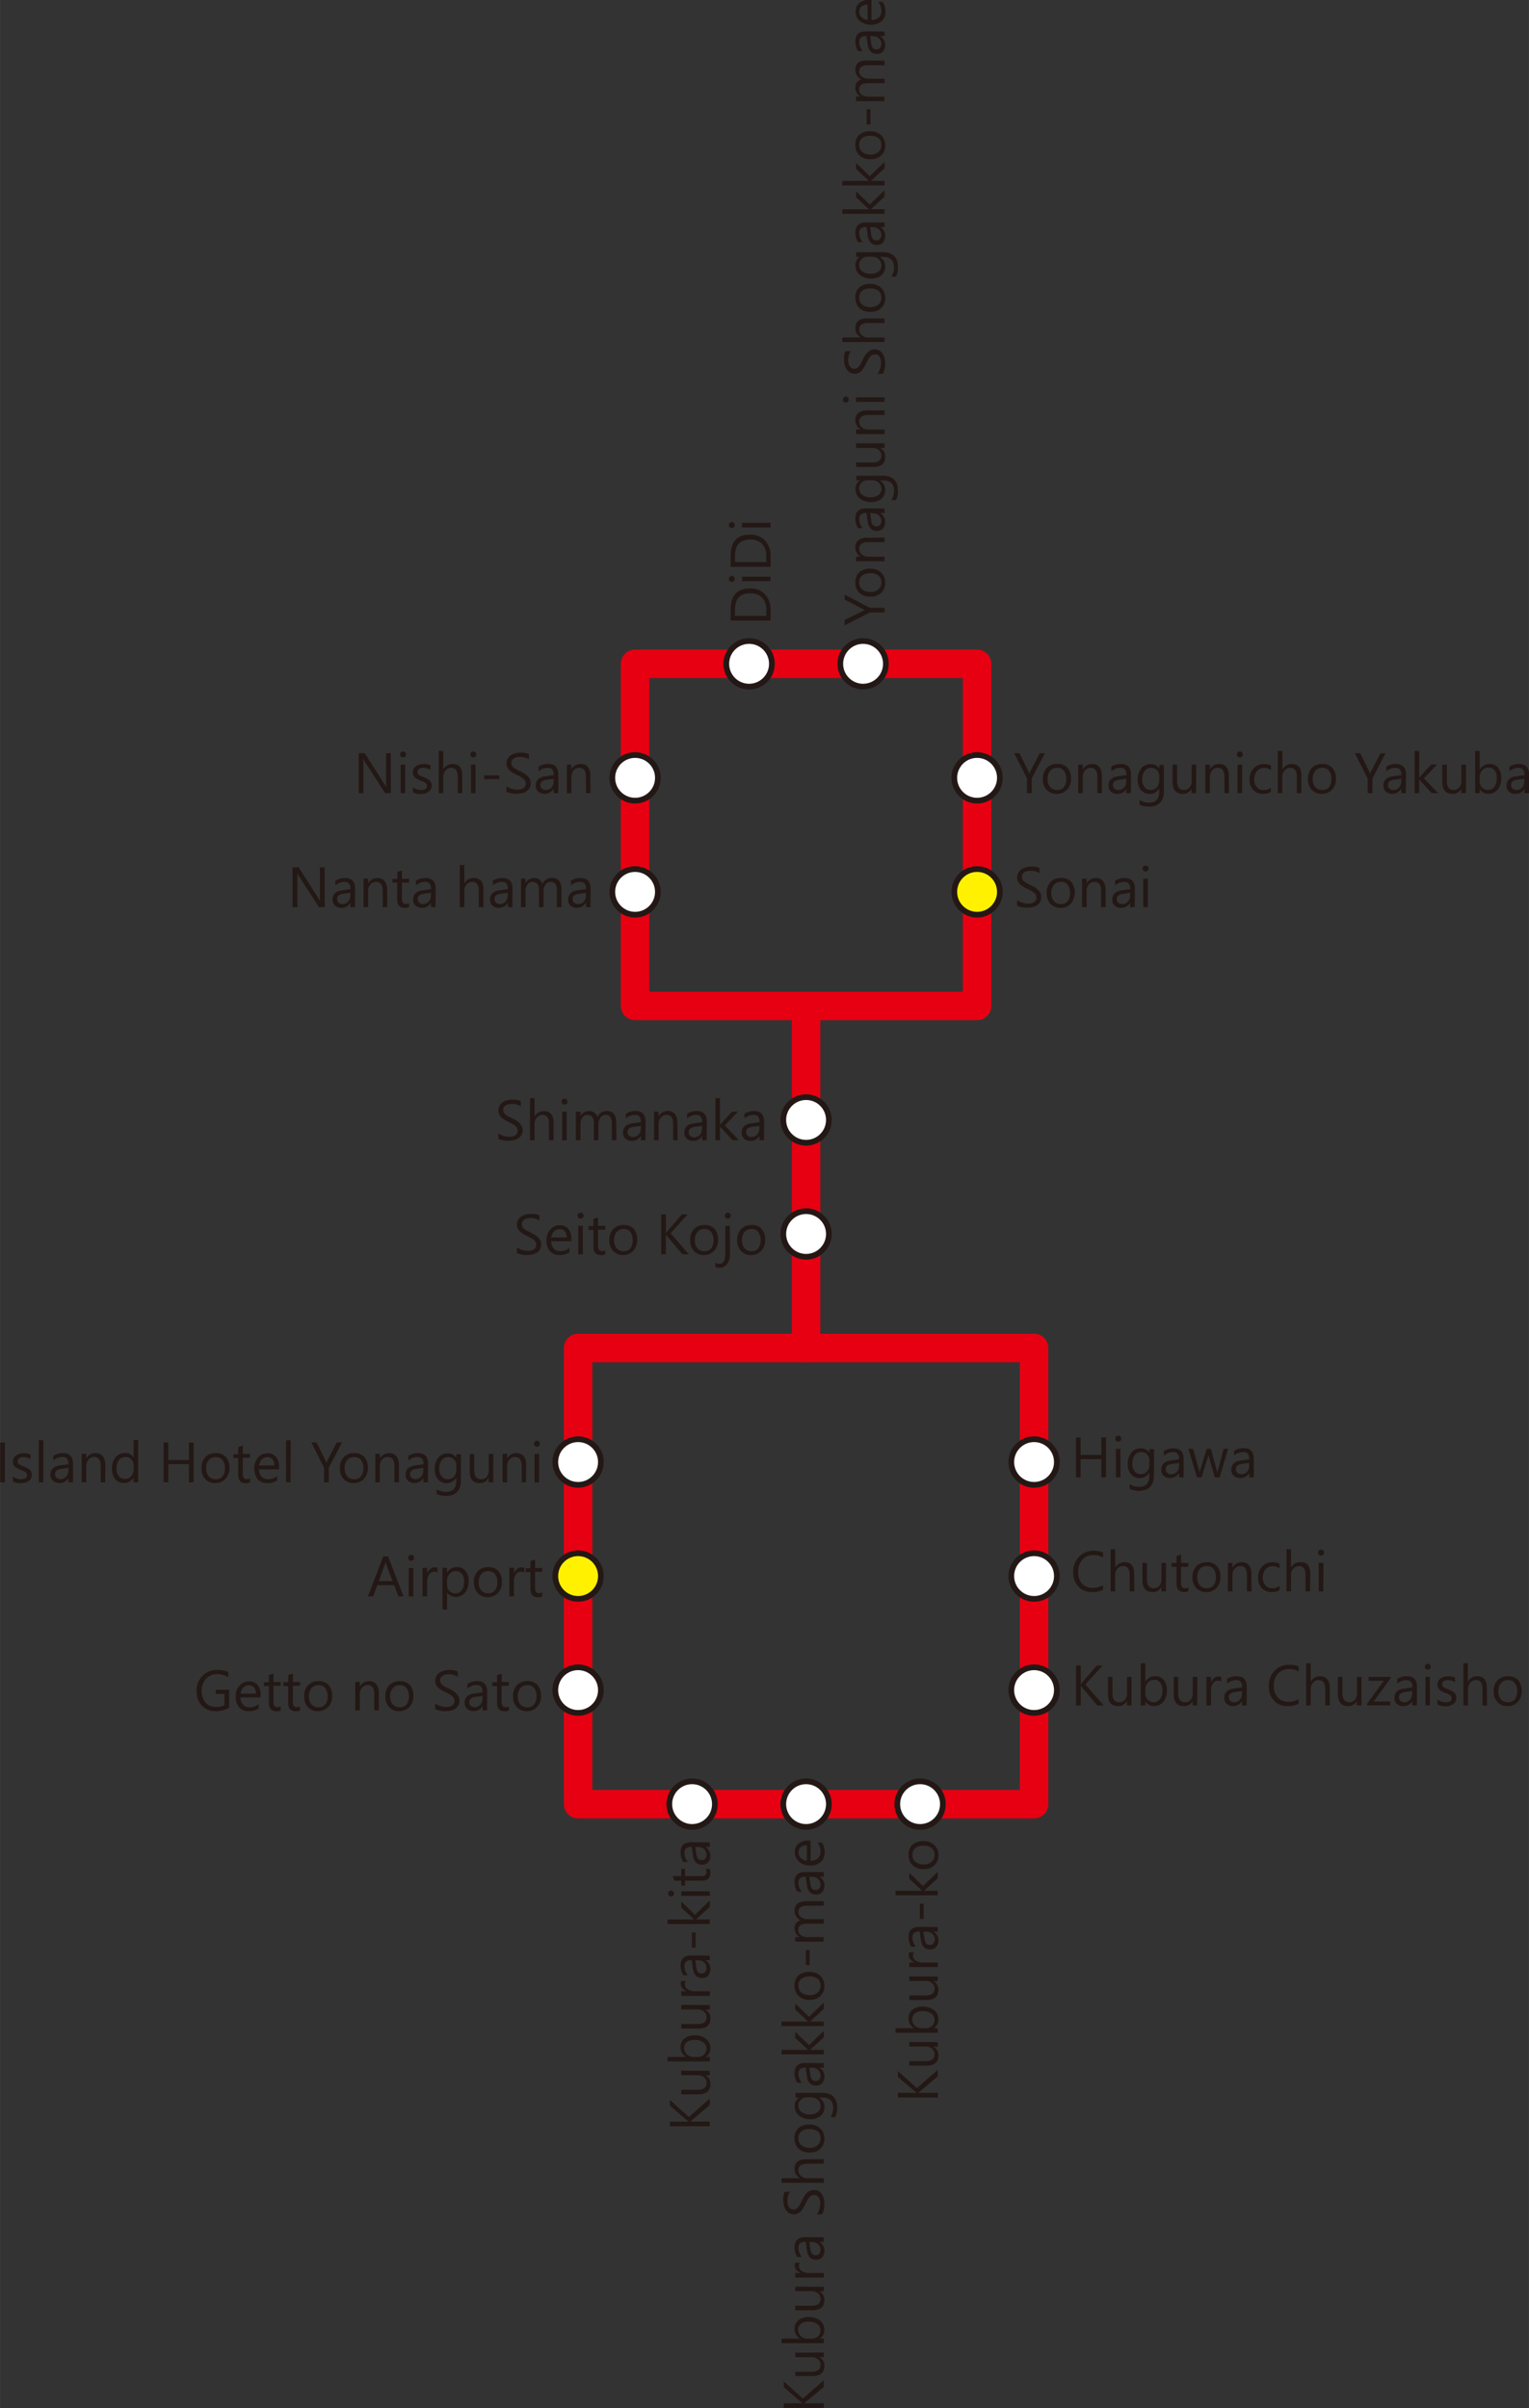 <svg id="与那国en" xmlns="http://www.w3.org/2000/svg" xmlns:xlink="http://www.w3.org/1999/xlink" width="141.95mm" height="223.49mm" viewBox="0 0 402.37 633.52"><rect x="0" y="0" width="402.37" height="633.52" fill="#333333" stroke="none"/><defs><style>.cls-1{fill:#fff;}.cls-1,.cls-4{stroke:#231815;stroke-width:1.5px;}.cls-2{fill:#231815;}.cls-3{fill:none;stroke:#e60012;stroke-linecap:round;stroke-linejoin:round;stroke-width:7.5px;}.cls-4{fill:#fff100;}</style><symbol id="新規シンボル_164" data-name="新規シンボル 164" viewBox="0 0 13.5 13.5"><circle class="cls-1" cx="6.75" cy="6.75" r="6"/></symbol></defs><path class="cls-2" d="M379.5,177.28H369v-2.9q0-5.55,5.12-5.55a5.15,5.15,0,0,1,3.91,1.54,5.75,5.75,0,0,1,1.48,4.13Zm-9.39-1.23h8.27v-1.57a4.48,4.48,0,0,0-1.1-3.21,4.15,4.15,0,0,0-3.14-1.15q-4,0-4,4.29Z" transform="translate(-176.72 -14.02)"/><path class="cls-2" d="M370.09,166.31a.77.77,0,0,1-.78.78.77.77,0,0,1-.56-.23.78.78,0,0,1-.22-.55.8.8,0,0,1,.22-.56.77.77,0,0,1,.56-.23.75.75,0,0,1,.55.23A.73.73,0,0,1,370.09,166.31Zm9.41-.58v1.2H372v-1.2Z" transform="translate(-176.72 -14.02)"/><path class="cls-2" d="M379.5,163.13H369v-2.9q0-5.55,5.12-5.55a5.15,5.15,0,0,1,3.91,1.54,5.75,5.75,0,0,1,1.48,4.13Zm-9.39-1.23h8.27v-1.57a4.48,4.48,0,0,0-1.1-3.21,4.15,4.15,0,0,0-3.14-1.15q-4,0-4,4.29Z" transform="translate(-176.72 -14.02)"/><path class="cls-2" d="M370.09,152.16a.77.77,0,0,1-.78.78.77.77,0,0,1-.56-.23.78.78,0,0,1-.22-.55.8.8,0,0,1,.22-.56.77.77,0,0,1,.56-.23.75.75,0,0,1,.55.23A.73.73,0,0,1,370.09,152.16Zm9.41-.59v1.21H372v-1.21Z" transform="translate(-176.72 -14.02)"/><path class="cls-2" d="M399,170.46l6.62,3.46h3.89v1.23h-3.86L399,178.53v-1.4l4.75-2.35c.06,0,.27-.12.64-.26v0a3.78,3.78,0,0,1-.64-.28L399,171.76Z" transform="translate(-176.72 -14.02)"/><path class="cls-2" d="M409.67,167.34a3.48,3.48,0,0,1-1.05,2.65,3.9,3.9,0,0,1-2.79,1,4,4,0,0,1-2.95-1,3.71,3.71,0,0,1-1.06-2.79,3.36,3.36,0,0,1,1-2.62,4.15,4.15,0,0,1,2.87-.94,4,4,0,0,1,2.87,1A3.54,3.54,0,0,1,409.67,167.34Zm-6.84-.09a2.27,2.27,0,0,0,.79,1.83,3.22,3.22,0,0,0,2.17.67,3,3,0,0,0,2.1-.68,2.31,2.31,0,0,0,.77-1.82,2.2,2.2,0,0,0-.75-1.79,3.28,3.28,0,0,0-2.15-.63,3.32,3.32,0,0,0-2.17.63A2.18,2.18,0,0,0,402.83,167.25Z" transform="translate(-176.72 -14.02)"/><path class="cls-2" d="M409.5,155.46v1.2h-4.28c-1.59,0-2.39.58-2.39,1.74a1.89,1.89,0,0,0,.68,1.49,2.52,2.52,0,0,0,1.71.59h4.28v1.2H402v-1.2h1.24v0a2.7,2.7,0,0,1-1.42-2.46,2.28,2.28,0,0,1,.79-1.88,3.52,3.52,0,0,1,2.3-.65Z" transform="translate(-176.72 -14.02)"/><path class="cls-2" d="M409.5,147.82V149h-1.18v0a2.74,2.74,0,0,1,.76,4.06,2.07,2.07,0,0,1-1.58.63c-1.4,0-2.21-.83-2.44-2.48l-.32-2.24c-1.27,0-1.91.51-1.91,1.54a3.74,3.74,0,0,0,.92,2.45h-1.23a4.65,4.65,0,0,1-.7-2.55c0-1.76.93-2.65,2.8-2.65ZM405.7,149l.25,1.8a3,3,0,0,0,.41,1.26,1.19,1.19,0,0,0,1.06.43,1.14,1.14,0,0,0,.89-.39,1.53,1.53,0,0,0,.35-1,1.92,1.92,0,0,0-.63-1.47,2.2,2.2,0,0,0-1.58-.58Z" transform="translate(-176.72 -14.02)"/><path class="cls-2" d="M408.89,139.16q4.14,0,4.14,4a5.37,5.37,0,0,1-.53,2.43h-1.2a5,5,0,0,0,.7-2.42c0-1.85-1-2.77-2.94-2.77h-.82v0a3,3,0,0,1,.43,4.83,4,4,0,0,1-2.68.85,4.67,4.67,0,0,1-3-.91,3.1,3.1,0,0,1-1.13-2.52,2.45,2.45,0,0,1,1.22-2.25v0h-1v-1.2Zm-2.79,1.2H405a2.1,2.1,0,0,0-1.53.61,2,2,0,0,0-.64,1.5,2.08,2.08,0,0,0,.81,1.74,3.63,3.63,0,0,0,2.27.63,3.12,3.12,0,0,0,2-.6,2,2,0,0,0,.75-1.6,2.08,2.08,0,0,0-.72-1.64A2.64,2.64,0,0,0,406.1,140.36Z" transform="translate(-176.72 -14.02)"/><path class="cls-2" d="M409.5,130.66v1.21h-1.19v0a2.47,2.47,0,0,1,1.36,2.32c0,1.79-1.06,2.68-3.19,2.68H402V135.7h4.29c1.58,0,2.37-.61,2.37-1.82a1.85,1.85,0,0,0-.65-1.45,2.45,2.45,0,0,0-1.69-.56H402v-1.21Z" transform="translate(-176.72 -14.02)"/><path class="cls-2" d="M409.5,122v1.21h-4.28c-1.59,0-2.39.58-2.39,1.74a1.89,1.89,0,0,0,.68,1.49,2.52,2.52,0,0,0,1.71.59h4.28v1.2H402V127h1.24v0a2.71,2.71,0,0,1-1.42-2.46,2.28,2.28,0,0,1,.79-1.88,3.52,3.52,0,0,1,2.3-.66Z" transform="translate(-176.72 -14.02)"/><path class="cls-2" d="M400.09,119.14a.77.77,0,0,1-.22.55.73.73,0,0,1-.56.22.76.76,0,0,1-.56-.22.82.82,0,0,1-.22-.55.8.8,0,0,1,.22-.56.74.74,0,0,1,.56-.24.72.72,0,0,1,.55.24A.73.73,0,0,1,400.09,119.14Zm9.41-.59v1.2H402v-1.2Z" transform="translate(-176.72 -14.02)"/><path class="cls-2" d="M409.07,112.34h-1.45a3,3,0,0,0,.4-.6,5.29,5.29,0,0,0,.29-.73,5.41,5.41,0,0,0,.19-.77,4.85,4.85,0,0,0,.07-.72,2.84,2.84,0,0,0-.43-1.7,1.43,1.43,0,0,0-1.21-.56,1.48,1.48,0,0,0-.74.19,2,2,0,0,0-.57.52,4.77,4.77,0,0,0-.5.78c-.16.3-.33.62-.5,1s-.38.7-.57,1a4.21,4.21,0,0,1-.63.83,2.63,2.63,0,0,1-.78.55,2.32,2.32,0,0,1-1,.2,2.42,2.42,0,0,1-1.25-.31,2.76,2.76,0,0,1-.87-.83A3.65,3.65,0,0,1,399,110a5,5,0,0,1-.17-1.33,5.16,5.16,0,0,1,.37-2.27h1.38a4.19,4.19,0,0,0-.64,2.39,4.45,4.45,0,0,0,.08.81,2.24,2.24,0,0,0,.28.71,1.63,1.63,0,0,0,.49.52,1.3,1.3,0,0,0,.73.2,1.42,1.42,0,0,0,.7-.16,1.54,1.54,0,0,0,.53-.44,4.16,4.16,0,0,0,.47-.71c.15-.28.32-.61.5-1s.38-.74.58-1.07a5.25,5.25,0,0,1,.69-.89,3.14,3.14,0,0,1,.82-.6,2.34,2.34,0,0,1,1-.23,2.68,2.68,0,0,1,1.32.31,2.36,2.36,0,0,1,.87.82,3.43,3.43,0,0,1,.49,1.19,6.51,6.51,0,0,1,.15,1.42,4.88,4.88,0,0,1,0,.61,6.5,6.5,0,0,1-.12.75,4.72,4.72,0,0,1-.19.72A2.19,2.19,0,0,1,409.07,112.34Z" transform="translate(-176.72 -14.02)"/><path class="cls-2" d="M409.5,97.81V99h-4.33q-2.34,0-2.34,1.74a1.9,1.9,0,0,0,.68,1.48,2.52,2.52,0,0,0,1.74.6h4.25V104H398.39v-1.2h4.85v0a2.73,2.73,0,0,1-1.42-2.46c0-1.69,1-2.54,3.05-2.54Z" transform="translate(-176.72 -14.02)"/><path class="cls-2" d="M409.67,92.42a3.46,3.46,0,0,1-1.05,2.65,3.9,3.9,0,0,1-2.79,1,4,4,0,0,1-2.95-1,3.71,3.71,0,0,1-1.06-2.79,3.36,3.36,0,0,1,1-2.62,4.15,4.15,0,0,1,2.87-.94,4,4,0,0,1,2.87,1A3.54,3.54,0,0,1,409.67,92.42Zm-6.84-.09a2.27,2.27,0,0,0,.79,1.83,3.22,3.22,0,0,0,2.17.67,3,3,0,0,0,2.1-.68,2.31,2.31,0,0,0,.77-1.82,2.2,2.2,0,0,0-.75-1.79,3.28,3.28,0,0,0-2.15-.63,3.32,3.32,0,0,0-2.17.63A2.18,2.18,0,0,0,402.83,92.33Z" transform="translate(-176.72 -14.02)"/><path class="cls-2" d="M408.89,80.36q4.14,0,4.14,4a5.37,5.37,0,0,1-.53,2.43h-1.2a5,5,0,0,0,.7-2.42c0-1.84-1-2.77-2.94-2.77h-.82v0a3,3,0,0,1,.43,4.83,4,4,0,0,1-2.68.86,4.67,4.67,0,0,1-3-.92,3.1,3.1,0,0,1-1.13-2.52A2.45,2.45,0,0,1,403,81.59v0h-1v-1.2Zm-2.79,1.2H405a2.1,2.1,0,0,0-1.53.61,2,2,0,0,0-.64,1.5,2.1,2.1,0,0,0,.81,1.75,3.69,3.69,0,0,0,2.27.62,3.12,3.12,0,0,0,2-.6,2,2,0,0,0,.75-1.6,2.08,2.08,0,0,0-.72-1.64A2.64,2.64,0,0,0,406.1,81.56Z" transform="translate(-176.72 -14.02)"/><path class="cls-2" d="M409.5,72.56v1.2h-1.18v0a2.51,2.51,0,0,1,1.35,2.31,2.47,2.47,0,0,1-.59,1.75,2,2,0,0,1-1.58.64c-1.4,0-2.21-.83-2.44-2.48l-.32-2.25c-1.27,0-1.91.52-1.91,1.55a3.69,3.69,0,0,0,.92,2.44h-1.23a4.59,4.59,0,0,1-.7-2.54c0-1.77.93-2.65,2.8-2.65Zm-3.8,1.2.25,1.81a3,3,0,0,0,.41,1.26,1.22,1.22,0,0,0,1.06.43,1.12,1.12,0,0,0,.89-.4,1.52,1.52,0,0,0,.35-1,1.93,1.93,0,0,0-.63-1.48,2.24,2.24,0,0,0-1.58-.58Z" transform="translate(-176.72 -14.02)"/><path class="cls-2" d="M409.5,64.07v1.69l-3.61,3.31v0h3.61v1.2H398.39V69.1h7v0L402,65.92V64.34l3.61,3.48Z" transform="translate(-176.72 -14.02)"/><path class="cls-2" d="M409.5,56.62V58.3l-3.61,3.31v0h3.61v1.2H398.39v-1.2h7v0L402,58.46V56.89l3.61,3.48Z" transform="translate(-176.72 -14.02)"/><path class="cls-2" d="M409.67,52.25a3.5,3.5,0,0,1-1.05,2.66,3.9,3.9,0,0,1-2.79,1,4.09,4.09,0,0,1-2.95-1,3.71,3.71,0,0,1-1.06-2.79,3.35,3.35,0,0,1,1-2.62,4.1,4.1,0,0,1,2.87-.94,4,4,0,0,1,2.87,1A3.56,3.56,0,0,1,409.67,52.25Zm-6.84-.09a2.27,2.27,0,0,0,.79,1.83,3.22,3.22,0,0,0,2.17.68,3.07,3.07,0,0,0,2.1-.68,2.35,2.35,0,0,0,.77-1.83,2.21,2.21,0,0,0-.75-1.79,3.34,3.34,0,0,0-2.15-.62,3.38,3.38,0,0,0-2.17.62A2.19,2.19,0,0,0,402.83,52.16Z" transform="translate(-176.72 -14.02)"/><path class="cls-2" d="M405.79,42.76v4h-1v-4Z" transform="translate(-176.72 -14.02)"/><path class="cls-2" d="M409.5,30v1.2h-4.31a3.3,3.3,0,0,0-1.8.38,1.48,1.48,0,0,0-.56,1.3,1.57,1.57,0,0,0,.7,1.3,2.69,2.69,0,0,0,1.69.54h4.28v1.2H405c-1.47,0-2.21.57-2.21,1.71a1.57,1.57,0,0,0,.66,1.3,2.72,2.72,0,0,0,1.73.52h4.28v1.2H402V39.4h1.18v0A2.54,2.54,0,0,1,401.82,37a2.15,2.15,0,0,1,.43-1.34,2.2,2.2,0,0,1,1.12-.79,2.67,2.67,0,0,1-1.55-2.49c0-1.65,1-2.47,3.05-2.47Z" transform="translate(-176.72 -14.02)"/><path class="cls-2" d="M409.5,22.31v1.2h-1.18v0a2.74,2.74,0,0,1,.76,4.06,2.07,2.07,0,0,1-1.58.63c-1.4,0-2.21-.82-2.44-2.47l-.32-2.25c-1.27,0-1.91.52-1.91,1.55a3.71,3.71,0,0,0,.92,2.44h-1.23a4.6,4.6,0,0,1-.7-2.55c0-1.76.93-2.64,2.8-2.64Zm-3.8,1.2.25,1.81a3,3,0,0,0,.41,1.26,1.21,1.21,0,0,0,1.06.42,1.14,1.14,0,0,0,.89-.39,1.52,1.52,0,0,0,.35-1,1.93,1.93,0,0,0-.63-1.48,2.24,2.24,0,0,0-1.58-.58Z" transform="translate(-176.72 -14.02)"/><path class="cls-2" d="M406.05,14v5.29a2.8,2.8,0,0,0,1.93-.67,2.34,2.34,0,0,0,.68-1.77,3.71,3.71,0,0,0-.83-2.33H409a4.34,4.34,0,0,1,.72,2.61,3.17,3.17,0,0,1-1,2.5,4.8,4.8,0,0,1-5.73-.08,3.21,3.21,0,0,1-1.1-2.47,2.84,2.84,0,0,1,.95-2.28,4,4,0,0,1,2.65-.8Zm-1,1.23a2.4,2.4,0,0,0-1.62.5,1.7,1.7,0,0,0-.58,1.37,1.94,1.94,0,0,0,.61,1.45,2.74,2.74,0,0,0,1.59.73Z" transform="translate(-176.72 -14.02)"/><path class="cls-2" d="M363.5,566.12v1.71l-4.81,4.06a3.16,3.16,0,0,1-.37.28v0h5.18v1.23H353V572.2h4.94v0a2.54,2.54,0,0,1-.36-.28L353,568v-1.53l5,4.51Z" transform="translate(-176.72 -14.02)"/><path class="cls-2" d="M363.5,558.82V560h-1.19v0a2.47,2.47,0,0,1,1.36,2.32c0,1.79-1.06,2.68-3.19,2.68H356v-1.19h4.29c1.58,0,2.37-.61,2.37-1.82a1.85,1.85,0,0,0-.65-1.45,2.45,2.45,0,0,0-1.69-.56H356v-1.21Z" transform="translate(-176.72 -14.02)"/><path class="cls-2" d="M362.41,555.17v0h1.09v1.2H352.39v-1.2h4.92v0a2.85,2.85,0,0,1-1.49-2.59,2.74,2.74,0,0,1,1-2.26,4.12,4.12,0,0,1,2.7-.82,4.64,4.64,0,0,1,3,.92,3,3,0,0,1,1.13,2.5A2.47,2.47,0,0,1,362.41,555.17Zm-3,0h1a2.2,2.2,0,0,0,1.58-.61,2.15,2.15,0,0,0-.18-3.24,3.86,3.86,0,0,0-2.33-.62,3,3,0,0,0-2,.58,1.93,1.93,0,0,0-.71,1.57,2.1,2.1,0,0,0,.73,1.68A2.65,2.65,0,0,0,359.39,555.2Z" transform="translate(-176.72 -14.02)"/><path class="cls-2" d="M363.5,541.52v1.2h-1.19v0a2.46,2.46,0,0,1,1.36,2.31c0,1.79-1.06,2.68-3.19,2.68H356v-1.19h4.29c1.58,0,2.37-.61,2.37-1.82a1.83,1.83,0,0,0-.65-1.44,2.45,2.45,0,0,0-1.69-.57H356v-1.2Z" transform="translate(-176.72 -14.02)"/><path class="cls-2" d="M357.21,535.18a1.47,1.47,0,0,0-.24.91,1.55,1.55,0,0,0,.72,1.29,3.42,3.42,0,0,0,2,.51h3.83v1.2H356v-1.2h1.54v0a2.57,2.57,0,0,1-1.23-.78,1.78,1.78,0,0,1-.45-1.18,1.94,1.94,0,0,1,.11-.72Z" transform="translate(-176.72 -14.02)"/><path class="cls-2" d="M363.5,528.51v1.2h-1.18v0a2.74,2.74,0,0,1,.76,4.06,2.07,2.07,0,0,1-1.58.63c-1.4,0-2.21-.82-2.44-2.47l-.32-2.25c-1.27,0-1.91.52-1.91,1.55a3.71,3.71,0,0,0,.92,2.44h-1.23a4.63,4.63,0,0,1-.7-2.55c0-1.76.93-2.64,2.8-2.64Zm-3.8,1.2.25,1.81a3,3,0,0,0,.41,1.26,1.21,1.21,0,0,0,1.06.42,1.14,1.14,0,0,0,.89-.39,1.52,1.52,0,0,0,.35-1,1.93,1.93,0,0,0-.63-1.48,2.2,2.2,0,0,0-1.58-.58Z" transform="translate(-176.72 -14.02)"/><path class="cls-2" d="M359.79,522.41v4h-1v-4Z" transform="translate(-176.72 -14.02)"/><path class="cls-2" d="M363.5,514v1.69L359.89,519v0h3.61v1.2H352.39v-1.2h7v0L356,515.87v-1.58l3.61,3.48Z" transform="translate(-176.72 -14.02)"/><path class="cls-2" d="M354.09,512.18a.77.77,0,0,1-.22.55.73.73,0,0,1-.56.22.76.76,0,0,1-.56-.22.82.82,0,0,1-.22-.55.8.8,0,0,1,.22-.56.73.73,0,0,1,.56-.23.71.71,0,0,1,.55.23A.73.73,0,0,1,354.09,512.18Zm9.41-.59v1.2H356v-1.2Z" transform="translate(-176.72 -14.02)"/><path class="cls-2" d="M363.42,505.68a2.27,2.27,0,0,1,.24,1.12c0,1.31-.74,2-2.2,2H357v1.29h-1v-1.29h-1.84l-.38-1.2H356v-1.89h1v1.89h4.23a1.73,1.73,0,0,0,1.07-.26,1,1,0,0,0,.33-.85,1.3,1.3,0,0,0-.25-.78Z" transform="translate(-176.72 -14.02)"/><path class="cls-2" d="M363.5,498.71v1.2h-1.18v0a2.74,2.74,0,0,1,.76,4.06,2.07,2.07,0,0,1-1.58.63c-1.4,0-2.21-.82-2.44-2.47l-.32-2.25c-1.27,0-1.91.51-1.91,1.54a3.72,3.72,0,0,0,.92,2.45h-1.23a4.65,4.65,0,0,1-.7-2.55c0-1.76.93-2.64,2.8-2.64Zm-3.8,1.2.25,1.81a3.15,3.15,0,0,0,.41,1.26,1.21,1.21,0,0,0,1.06.42,1.14,1.14,0,0,0,.89-.39,1.52,1.52,0,0,0,.35-1,1.93,1.93,0,0,0-.63-1.48,2.2,2.2,0,0,0-1.58-.58Z" transform="translate(-176.72 -14.02)"/><path class="cls-2" d="M393.5,640.23V642l-4.81,4a1.79,1.79,0,0,1-.37.28v0h5.18v1.23H383v-1.23h4.94v0a2.54,2.54,0,0,1-.36-.28L383,642.08v-1.53l5,4.5Z" transform="translate(-176.72 -14.02)"/><path class="cls-2" d="M393.5,632.94v1.2h-1.19v0a2.46,2.46,0,0,1,1.36,2.31c0,1.79-1.06,2.68-3.19,2.68H386V638h4.29c1.58,0,2.37-.61,2.37-1.82a1.84,1.84,0,0,0-.65-1.44,2.45,2.45,0,0,0-1.69-.57H386v-1.2Z" transform="translate(-176.72 -14.02)"/><path class="cls-2" d="M392.41,629.28v0h1.09v1.2H382.39v-1.2h4.92v0a2.84,2.84,0,0,1-1.49-2.59,2.77,2.77,0,0,1,1-2.26,4.18,4.18,0,0,1,2.7-.82,4.64,4.64,0,0,1,3,.92,3.06,3.06,0,0,1,1.13,2.5A2.45,2.45,0,0,1,392.41,629.28Zm-3,0h1a2.24,2.24,0,0,0,1.58-.6,2.16,2.16,0,0,0-.18-3.25,3.86,3.86,0,0,0-2.33-.62,3.05,3.05,0,0,0-2,.58,1.93,1.93,0,0,0-.71,1.57,2.13,2.13,0,0,0,.73,1.69A2.7,2.7,0,0,0,389.39,629.31Z" transform="translate(-176.72 -14.02)"/><path class="cls-2" d="M393.5,615.63v1.2h-1.19v0a2.47,2.47,0,0,1,1.36,2.32c0,1.78-1.06,2.68-3.19,2.68H386v-1.2h4.29c1.58,0,2.37-.6,2.37-1.81a1.85,1.85,0,0,0-.65-1.45,2.45,2.45,0,0,0-1.69-.57H386v-1.2Z" transform="translate(-176.72 -14.02)"/><path class="cls-2" d="M387.21,609.3a1.46,1.46,0,0,0-.24.9,1.54,1.54,0,0,0,.72,1.29,3.42,3.42,0,0,0,2,.52h3.83v1.2H386V612h1.54v0a2.58,2.58,0,0,1-1.23-.79,1.76,1.76,0,0,1-.45-1.18,1.85,1.85,0,0,1,.11-.71Z" transform="translate(-176.72 -14.02)"/><path class="cls-2" d="M393.5,602.62v1.2h-1.18v0a2.75,2.75,0,0,1,.76,4.07,2.07,2.07,0,0,1-1.58.63c-1.4,0-2.21-.83-2.44-2.48l-.32-2.25c-1.27,0-1.91.52-1.91,1.55a3.74,3.74,0,0,0,.92,2.45h-1.23a4.65,4.65,0,0,1-.7-2.55c0-1.77.93-2.65,2.8-2.65Zm-3.8,1.2.25,1.81a3,3,0,0,0,.41,1.26,1.19,1.19,0,0,0,1.06.43,1.14,1.14,0,0,0,.89-.39,1.53,1.53,0,0,0,.35-1,1.91,1.91,0,0,0-.63-1.47,2.21,2.21,0,0,0-1.58-.59Z" transform="translate(-176.72 -14.02)"/><path class="cls-2" d="M393.07,596.58h-1.45a2.72,2.72,0,0,0,.4-.6,5.29,5.29,0,0,0,.29-.73,5.09,5.09,0,0,0,.19-.77,4.85,4.85,0,0,0,.07-.72,2.71,2.71,0,0,0-.43-1.69,1.41,1.41,0,0,0-1.21-.57,1.48,1.48,0,0,0-.74.19,2.14,2.14,0,0,0-.57.52,4.77,4.77,0,0,0-.5.78c-.16.3-.33.62-.5,1s-.38.71-.57,1a4.21,4.21,0,0,1-.63.83,2.46,2.46,0,0,1-.78.55,2.32,2.32,0,0,1-1,.21,2.42,2.42,0,0,1-1.25-.32,2.65,2.65,0,0,1-.87-.83,3.65,3.65,0,0,1-.51-1.17,5,5,0,0,1-.17-1.33,5.08,5.08,0,0,1,.37-2.26h1.38a4.15,4.15,0,0,0-.64,2.38,4.45,4.45,0,0,0,.08.81,2.3,2.3,0,0,0,.28.72,1.59,1.59,0,0,0,.49.51,1.3,1.3,0,0,0,.73.2,1.54,1.54,0,0,0,.7-.15,1.7,1.7,0,0,0,.53-.45,4.16,4.16,0,0,0,.47-.71c.15-.28.32-.6.5-1s.38-.73.59-1.07A4.75,4.75,0,0,1,389,591a3.14,3.14,0,0,1,.82-.6,2.33,2.33,0,0,1,1-.22,2.68,2.68,0,0,1,1.32.3,2.44,2.44,0,0,1,.87.82,3.43,3.43,0,0,1,.49,1.19,6.51,6.51,0,0,1,.15,1.42,5.15,5.15,0,0,1,0,.62,6.69,6.69,0,0,1-.12.74,5.19,5.19,0,0,1-.19.73A2.28,2.28,0,0,1,393.07,596.58Z" transform="translate(-176.72 -14.02)"/><path class="cls-2" d="M393.5,582.06v1.2h-4.33q-2.34,0-2.34,1.74a1.9,1.9,0,0,0,.68,1.48,2.52,2.52,0,0,0,1.74.6h4.25v1.2H382.39v-1.2h4.85v0a2.71,2.71,0,0,1-1.42-2.46c0-1.69,1-2.53,3.05-2.53Z" transform="translate(-176.72 -14.02)"/><path class="cls-2" d="M393.67,576.66a3.46,3.46,0,0,1-1.05,2.65,3.86,3.86,0,0,1-2.79,1,4.05,4.05,0,0,1-2.95-1,3.71,3.71,0,0,1-1.06-2.79,3.36,3.36,0,0,1,1-2.62,4.15,4.15,0,0,1,2.87-.94,4,4,0,0,1,2.87,1A3.54,3.54,0,0,1,393.67,576.66Zm-6.84-.09a2.27,2.27,0,0,0,.79,1.83,3.22,3.22,0,0,0,2.17.68,3,3,0,0,0,2.1-.69,2.31,2.31,0,0,0,.77-1.82,2.2,2.2,0,0,0-.75-1.79,3.28,3.28,0,0,0-2.15-.63,3.32,3.32,0,0,0-2.17.63A2.18,2.18,0,0,0,386.83,576.57Z" transform="translate(-176.72 -14.02)"/><path class="cls-2" d="M392.9,564.6q4.13,0,4.13,4a5.31,5.31,0,0,1-.53,2.43h-1.2a5,5,0,0,0,.7-2.42c0-1.84-1-2.77-2.94-2.77h-.82v0a3,3,0,0,1,.43,4.83,4,4,0,0,1-2.68.86,4.67,4.67,0,0,1-3-.92,3.07,3.07,0,0,1-1.13-2.52,2.45,2.45,0,0,1,1.22-2.25v0h-1v-1.2Zm-2.8,1.2H389a2.15,2.15,0,0,0-1.53.61,2,2,0,0,0-.64,1.5,2.09,2.09,0,0,0,.81,1.75,3.63,3.63,0,0,0,2.27.63,3.12,3.12,0,0,0,2-.61,1.94,1.94,0,0,0,.75-1.6,2.08,2.08,0,0,0-.72-1.64A2.69,2.69,0,0,0,390.1,565.8Z" transform="translate(-176.72 -14.02)"/><path class="cls-2" d="M393.5,556.8V558h-1.18v0a2.52,2.52,0,0,1,1.35,2.31,2.47,2.47,0,0,1-.59,1.75,2,2,0,0,1-1.58.64c-1.4,0-2.21-.83-2.44-2.48l-.32-2.25c-1.27,0-1.91.52-1.91,1.55a3.74,3.74,0,0,0,.92,2.45h-1.23a4.65,4.65,0,0,1-.7-2.55c0-1.77.93-2.65,2.8-2.65Zm-3.8,1.2.25,1.81a3,3,0,0,0,.41,1.26,1.19,1.19,0,0,0,1.06.43,1.14,1.14,0,0,0,.89-.39,1.55,1.55,0,0,0,.35-1.05,1.91,1.91,0,0,0-.63-1.47,2.21,2.21,0,0,0-1.58-.59Z" transform="translate(-176.72 -14.02)"/><path class="cls-2" d="M393.5,548.31V550l-3.61,3.31v0h3.61v1.2H382.39v-1.2h7v0L386,550.16v-1.58l3.61,3.48Z" transform="translate(-176.72 -14.02)"/><path class="cls-2" d="M393.5,540.86v1.68l-3.61,3.31v0h3.61v1.2H382.39v-1.2h7v0L386,542.7v-1.57l3.61,3.48Z" transform="translate(-176.72 -14.02)"/><path class="cls-2" d="M393.67,536.49a3.49,3.49,0,0,1-1.05,2.66,3.9,3.9,0,0,1-2.79,1,4,4,0,0,1-2.95-1,3.71,3.71,0,0,1-1.06-2.79,3.36,3.36,0,0,1,1-2.62,4.1,4.1,0,0,1,2.87-.94,4.05,4.05,0,0,1,2.87,1A3.56,3.56,0,0,1,393.67,536.49Zm-6.84-.09a2.28,2.28,0,0,0,.79,1.84,3.22,3.22,0,0,0,2.17.67,3.07,3.07,0,0,0,2.1-.68,2.33,2.33,0,0,0,.77-1.83,2.21,2.21,0,0,0-.75-1.79,3.34,3.34,0,0,0-2.15-.62,3.38,3.38,0,0,0-2.17.62A2.19,2.19,0,0,0,386.83,536.4Z" transform="translate(-176.72 -14.02)"/><path class="cls-2" d="M389.79,527v4h-1v-4Z" transform="translate(-176.72 -14.02)"/><path class="cls-2" d="M393.5,514.19v1.2h-4.31a3.2,3.2,0,0,0-1.8.39,1.44,1.44,0,0,0-.56,1.29,1.6,1.6,0,0,0,.7,1.31,2.68,2.68,0,0,0,1.69.53h4.28v1.21H389c-1.47,0-2.21.56-2.21,1.7a1.6,1.6,0,0,0,.66,1.31,2.78,2.78,0,0,0,1.73.51h4.28v1.2H386v-1.2h1.18v0a2.54,2.54,0,0,1-1.36-2.33,2.15,2.15,0,0,1,.43-1.34,2.13,2.13,0,0,1,1.12-.78,2.69,2.69,0,0,1-1.55-2.49c0-1.65,1-2.48,3.05-2.48Z" transform="translate(-176.72 -14.02)"/><path class="cls-2" d="M393.5,506.55v1.2h-1.18v0a2.51,2.51,0,0,1,1.35,2.31,2.47,2.47,0,0,1-.59,1.75,2,2,0,0,1-1.58.64c-1.4,0-2.21-.83-2.44-2.48l-.32-2.25c-1.27,0-1.91.52-1.91,1.55a3.69,3.69,0,0,0,.92,2.44h-1.23a4.59,4.59,0,0,1-.7-2.54c0-1.77.93-2.65,2.8-2.65Zm-3.8,1.2.25,1.81a3,3,0,0,0,.41,1.26,1.22,1.22,0,0,0,1.06.43,1.12,1.12,0,0,0,.89-.4,1.5,1.5,0,0,0,.35-1,1.93,1.93,0,0,0-.63-1.48,2.24,2.24,0,0,0-1.58-.58Z" transform="translate(-176.72 -14.02)"/><path class="cls-2" d="M390.05,498.26v5.3a2.8,2.8,0,0,0,1.93-.68,2.34,2.34,0,0,0,.68-1.77,3.71,3.71,0,0,0-.83-2.33H393a4.35,4.35,0,0,1,.72,2.62,3.16,3.16,0,0,1-1,2.49,4.16,4.16,0,0,1-2.88.91,4.12,4.12,0,0,1-2.85-1,3.19,3.19,0,0,1-1.1-2.47,2.81,2.81,0,0,1,.95-2.27,4,4,0,0,1,2.65-.81Zm-1,1.23a2.45,2.45,0,0,0-1.62.5,1.71,1.71,0,0,0-.58,1.38,1.94,1.94,0,0,0,.61,1.44,2.74,2.74,0,0,0,1.59.73Z" transform="translate(-176.72 -14.02)"/><path class="cls-2" d="M423.5,558.56v1.71l-4.81,4.06a2.29,2.29,0,0,1-.37.28v0h5.18v1.23H413v-1.23h4.94v0a2.54,2.54,0,0,1-.36-.28L413,560.41v-1.53l5,4.5Z" transform="translate(-176.72 -14.02)"/><path class="cls-2" d="M423.5,551.27v1.2h-1.19v0a2.45,2.45,0,0,1,1.36,2.31c0,1.79-1.06,2.68-3.19,2.68H416V556.3h4.29c1.58,0,2.37-.61,2.37-1.82A1.86,1.86,0,0,0,422,553a2.5,2.5,0,0,0-1.69-.56H416v-1.2Z" transform="translate(-176.72 -14.02)"/><path class="cls-2" d="M422.41,547.61v0h1.09v1.2H412.39v-1.2h4.92v0a2.84,2.84,0,0,1-1.49-2.59,2.75,2.75,0,0,1,1-2.26,4.12,4.12,0,0,1,2.7-.82,4.64,4.64,0,0,1,3,.92,3,3,0,0,1,1.13,2.5A2.47,2.47,0,0,1,422.41,547.61Zm-3,0h1A2.24,2.24,0,0,0,422,547a2,2,0,0,0,.65-1.54,2,2,0,0,0-.83-1.71,3.86,3.86,0,0,0-2.33-.62,3.05,3.05,0,0,0-2,.58,1.93,1.93,0,0,0-.71,1.57,2.1,2.1,0,0,0,.73,1.68A2.64,2.64,0,0,0,419.39,547.64Z" transform="translate(-176.72 -14.02)"/><path class="cls-2" d="M423.5,534v1.2h-1.19v0a2.46,2.46,0,0,1,1.36,2.31c0,1.79-1.06,2.68-3.19,2.68H416V539h4.29c1.58,0,2.37-.61,2.37-1.82a1.84,1.84,0,0,0-.65-1.44,2.45,2.45,0,0,0-1.69-.57H416V534Z" transform="translate(-176.72 -14.02)"/><path class="cls-2" d="M417.21,527.62a1.49,1.49,0,0,0-.24.91,1.54,1.54,0,0,0,.73,1.29,3.36,3.36,0,0,0,2,.51h3.83v1.2H416v-1.2h1.54v0a2.57,2.57,0,0,1-1.23-.78,1.76,1.76,0,0,1-.45-1.18,1.94,1.94,0,0,1,.11-.72Z" transform="translate(-176.72 -14.02)"/><path class="cls-2" d="M423.5,521v1.2h-1.18v0a2.51,2.51,0,0,1,1.35,2.31,2.47,2.47,0,0,1-.59,1.75,2,2,0,0,1-1.58.64c-1.4,0-2.21-.83-2.44-2.48l-.32-2.25c-1.27,0-1.91.52-1.91,1.55a3.69,3.69,0,0,0,.92,2.44h-1.23a4.6,4.6,0,0,1-.7-2.55c0-1.76.93-2.64,2.8-2.64Zm-3.8,1.2L420,524a3,3,0,0,0,.41,1.26,1.22,1.22,0,0,0,1.06.43,1.12,1.12,0,0,0,.89-.4,1.52,1.52,0,0,0,.35-1,1.93,1.93,0,0,0-.63-1.48,2.24,2.24,0,0,0-1.58-.58Z" transform="translate(-176.72 -14.02)"/><path class="cls-2" d="M419.79,514.85v4h-1v-4Z" transform="translate(-176.72 -14.02)"/><path class="cls-2" d="M423.5,506.46v1.69l-3.61,3.31v0h3.61v1.2H412.39v-1.2h7v0L416,508.31v-1.58l3.61,3.48Z" transform="translate(-176.72 -14.02)"/><path class="cls-2" d="M423.67,502.1a3.46,3.46,0,0,1-1.05,2.65,3.86,3.86,0,0,1-2.79,1,4.05,4.05,0,0,1-2.95-1,3.71,3.71,0,0,1-1.06-2.79,3.36,3.36,0,0,1,1-2.62,4.15,4.15,0,0,1,2.87-.94,4,4,0,0,1,2.87,1A3.54,3.54,0,0,1,423.67,502.1Zm-6.84-.09a2.27,2.27,0,0,0,.79,1.83,3.22,3.22,0,0,0,2.17.68,3,3,0,0,0,2.1-.69,2.31,2.31,0,0,0,.77-1.82,2.2,2.2,0,0,0-.75-1.79,3.28,3.28,0,0,0-2.15-.63,3.32,3.32,0,0,0-2.17.63A2.18,2.18,0,0,0,416.83,502Z" transform="translate(-176.72 -14.02)"/><rect class="cls-3" x="152.13" y="354.64" width="120" height="120"/><rect class="cls-3" x="167.13" y="174.64" width="90" height="90"/><line class="cls-3" x1="212.13" y1="264.64" x2="212.13" y2="354.64"/><circle class="cls-4" cx="257.13" cy="234.64" r="6"/><circle class="cls-4" cx="152.13" cy="414.64" r="6"/><path class="cls-2" d="M178,404h-1.23V393.52H178Z" transform="translate(-176.72 -14.02)"/><path class="cls-2" d="M180.1,403.76v-1.29a3.55,3.55,0,0,0,2.16.72c1.05,0,1.58-.35,1.58-1.05a1,1,0,0,0-.13-.51,1.62,1.62,0,0,0-.37-.37,3.43,3.43,0,0,0-.54-.29l-.67-.27a6.7,6.7,0,0,1-.88-.4,2.54,2.54,0,0,1-.63-.45,1.72,1.72,0,0,1-.38-.58,1.9,1.9,0,0,1-.13-.75,1.79,1.79,0,0,1,.24-.93,2.22,2.22,0,0,1,.65-.68,2.77,2.77,0,0,1,.92-.42,4.17,4.17,0,0,1,1.06-.14,4.27,4.27,0,0,1,1.75.34v1.21a3.44,3.44,0,0,0-1.91-.54,2.37,2.37,0,0,0-.61.08,1.31,1.31,0,0,0-.46.22.94.94,0,0,0-.3.33.89.89,0,0,0-.11.43,1,1,0,0,0,.11.49,1,1,0,0,0,.31.35,2.34,2.34,0,0,0,.5.28l.66.27c.34.13.63.26.9.39a3.15,3.15,0,0,1,.67.46,1.63,1.63,0,0,1,.43.58,1.87,1.87,0,0,1,.15.78,1.91,1.91,0,0,1-.24,1,2.25,2.25,0,0,1-.66.68,3.07,3.07,0,0,1-.94.4,4.6,4.6,0,0,1-1.13.13A4.31,4.31,0,0,1,180.1,403.76Z" transform="translate(-176.72 -14.02)"/><path class="cls-2" d="M188.12,404h-1.2V392.92h1.2Z" transform="translate(-176.72 -14.02)"/><path class="cls-2" d="M195.92,404h-1.2v-1.17h0a2.52,2.52,0,0,1-2.31,1.34,2.43,2.43,0,0,1-1.75-.59A2,2,0,0,1,190,402c0-1.41.83-2.22,2.48-2.45l2.25-.32c0-1.27-.52-1.91-1.55-1.91a3.65,3.65,0,0,0-2.44.93v-1.23a4.6,4.6,0,0,1,2.54-.71c1.77,0,2.65.93,2.65,2.8Zm-1.2-3.8-1.81.25a2.9,2.9,0,0,0-1.26.42,1.16,1.16,0,0,0-.43,1.05,1.12,1.12,0,0,0,.4.89,1.46,1.46,0,0,0,1,.35,1.93,1.93,0,0,0,1.47-.62,2.25,2.25,0,0,0,.59-1.59Z" transform="translate(-176.72 -14.02)"/><path class="cls-2" d="M204.41,404h-1.2v-4.28c0-1.59-.59-2.39-1.75-2.39A1.89,1.89,0,0,0,200,398a2.52,2.52,0,0,0-.59,1.71V404h-1.2v-7.5h1.2v1.24h0a2.73,2.73,0,0,1,2.46-1.42,2.29,2.29,0,0,1,1.88.8,3.49,3.49,0,0,1,.66,2.29Z" transform="translate(-176.72 -14.02)"/><path class="cls-2" d="M213.07,404h-1.2v-1.28h0a2.78,2.78,0,0,1-2.58,1.45,2.81,2.81,0,0,1-2.26-1,4.16,4.16,0,0,1-.84-2.75,4.52,4.52,0,0,1,.93-3,3.12,3.12,0,0,1,2.5-1.12,2.41,2.41,0,0,1,2.25,1.22h0v-4.65h1.2Zm-1.2-3.39v-1.11a2.16,2.16,0,0,0-.6-1.54,2,2,0,0,0-1.52-.63,2.06,2.06,0,0,0-1.73.81,3.54,3.54,0,0,0-.63,2.23,3.18,3.18,0,0,0,.6,2,2,2,0,0,0,1.62.75,2,2,0,0,0,1.63-.72A2.71,2.71,0,0,0,211.87,400.64Z" transform="translate(-176.72 -14.02)"/><path class="cls-2" d="M227.67,404h-1.23v-4.79H221V404h-1.23V393.52H221v4.61h5.44v-4.61h1.23Z" transform="translate(-176.72 -14.02)"/><path class="cls-2" d="M233.4,404.2a3.49,3.49,0,0,1-2.66-1.05,3.89,3.89,0,0,1-1-2.78,4.07,4.07,0,0,1,1-3,3.75,3.75,0,0,1,2.79-1.06,3.4,3.4,0,0,1,2.62,1,4.1,4.1,0,0,1,.94,2.87,4.05,4.05,0,0,1-1,2.87A3.57,3.57,0,0,1,233.4,404.2Zm.08-6.84a2.3,2.3,0,0,0-1.83.79,3.24,3.24,0,0,0-.67,2.17,3.07,3.07,0,0,0,.68,2.1,2.28,2.28,0,0,0,1.82.77,2.19,2.19,0,0,0,1.79-.75,3.26,3.26,0,0,0,.63-2.15,3.32,3.32,0,0,0-.63-2.17A2.19,2.19,0,0,0,233.48,397.36Z" transform="translate(-176.72 -14.02)"/><path class="cls-2" d="M242.53,404a2.27,2.27,0,0,1-1.12.24c-1.31,0-2-.73-2-2.2v-4.44h-1.29v-1h1.29V394.7l1.2-.39v2.22h1.89v1h-1.89v4.23a1.78,1.78,0,0,0,.26,1.08,1,1,0,0,0,.85.32,1.23,1.23,0,0,0,.78-.25Z" transform="translate(-176.72 -14.02)"/><path class="cls-2" d="M250.16,400.58h-5.29a2.8,2.8,0,0,0,.67,1.93,2.3,2.3,0,0,0,1.77.68,3.71,3.71,0,0,0,2.33-.83v1.13a4.41,4.41,0,0,1-2.61.71,3.17,3.17,0,0,1-2.5-1,4.8,4.8,0,0,1,.08-5.73,3.21,3.21,0,0,1,2.47-1.1,2.84,2.84,0,0,1,2.28.95,4,4,0,0,1,.8,2.65Zm-1.23-1a2.43,2.43,0,0,0-.5-1.62,1.73,1.73,0,0,0-1.37-.58,2,2,0,0,0-1.45.61,2.8,2.8,0,0,0-.73,1.59Z" transform="translate(-176.72 -14.02)"/><path class="cls-2" d="M253.18,404H252V392.92h1.2Z" transform="translate(-176.72 -14.02)"/><path class="cls-2" d="M266.71,393.52l-3.47,6.63V404H262v-3.85l-3.37-6.66H260l2.36,4.75c0,.06.11.27.25.65h0a4.35,4.35,0,0,1,.28-.65l2.46-4.75Z" transform="translate(-176.72 -14.02)"/><path class="cls-2" d="M269.83,404.2a3.49,3.49,0,0,1-2.66-1.05,3.89,3.89,0,0,1-1-2.78,4.07,4.07,0,0,1,1-3,3.75,3.75,0,0,1,2.79-1.06,3.4,3.4,0,0,1,2.62,1,4.1,4.1,0,0,1,.94,2.87,4.05,4.05,0,0,1-1,2.87A3.57,3.57,0,0,1,269.83,404.2Zm.08-6.84a2.3,2.3,0,0,0-1.83.79,3.24,3.24,0,0,0-.67,2.17,3.07,3.07,0,0,0,.68,2.1,2.28,2.28,0,0,0,1.82.77,2.22,2.22,0,0,0,1.8-.75,3.32,3.32,0,0,0,.62-2.15,3.38,3.38,0,0,0-.62-2.17A2.23,2.23,0,0,0,269.91,397.36Z" transform="translate(-176.72 -14.02)"/><path class="cls-2" d="M281.71,404h-1.2v-4.28c0-1.59-.59-2.39-1.75-2.39a1.89,1.89,0,0,0-1.49.68,2.52,2.52,0,0,0-.59,1.71V404h-1.2v-7.5h1.2v1.24h0a2.73,2.73,0,0,1,2.46-1.42,2.29,2.29,0,0,1,1.88.8,3.49,3.49,0,0,1,.66,2.29Z" transform="translate(-176.72 -14.02)"/><path class="cls-2" d="M289.34,404h-1.2v-1.17h0a2.52,2.52,0,0,1-2.31,1.34,2.43,2.43,0,0,1-1.75-.59,2,2,0,0,1-.64-1.57c0-1.41.83-2.22,2.48-2.45l2.25-.32c0-1.27-.52-1.91-1.55-1.91a3.65,3.65,0,0,0-2.44.93v-1.23a4.6,4.6,0,0,1,2.54-.71c1.77,0,2.65.93,2.65,2.8Zm-1.2-3.8-1.81.25a2.9,2.9,0,0,0-1.26.42,1.18,1.18,0,0,0-.43,1.05,1.12,1.12,0,0,0,.4.89,1.46,1.46,0,0,0,1,.35,1.93,1.93,0,0,0,1.47-.62,2.25,2.25,0,0,0,.59-1.59Z" transform="translate(-176.72 -14.02)"/><path class="cls-2" d="M298,403.43q0,4.13-3.95,4.13a5.31,5.31,0,0,1-2.43-.53v-1.2a5,5,0,0,0,2.41.7c1.85,0,2.77-1,2.77-2.94v-.82h0a3,3,0,0,1-4.83.43,4,4,0,0,1-.85-2.68,4.69,4.69,0,0,1,.92-3,3.07,3.07,0,0,1,2.51-1.13,2.45,2.45,0,0,1,2.25,1.22h0v-1H298Zm-1.2-2.79v-1.11a2.15,2.15,0,0,0-.6-1.53,2,2,0,0,0-1.51-.64,2.08,2.08,0,0,0-1.74.81,3.63,3.63,0,0,0-.63,2.27,3.12,3.12,0,0,0,.6,2,2,2,0,0,0,1.6.75,2.11,2.11,0,0,0,1.65-.71A2.7,2.7,0,0,0,296.8,400.64Z" transform="translate(-176.72 -14.02)"/><path class="cls-2" d="M306.5,404h-1.2v-1.19h0A2.47,2.47,0,0,1,303,404.2c-1.78,0-2.68-1.06-2.68-3.19v-4.48h1.2v4.29c0,1.58.6,2.37,1.81,2.37a1.82,1.82,0,0,0,1.45-.65,2.45,2.45,0,0,0,.57-1.69v-4.32h1.2Z" transform="translate(-176.72 -14.02)"/><path class="cls-2" d="M315.15,404H314v-4.28c0-1.59-.58-2.39-1.75-2.39a1.91,1.91,0,0,0-1.49.68,2.52,2.52,0,0,0-.59,1.71V404h-1.2v-7.5h1.2v1.24h0a2.73,2.73,0,0,1,2.46-1.42,2.31,2.31,0,0,1,1.89.8,3.55,3.55,0,0,1,.65,2.29Z" transform="translate(-176.72 -14.02)"/><path class="cls-2" d="M318,394.62a.77.77,0,0,1-.78-.77.79.79,0,0,1,.78-.79.79.79,0,0,1,.56.23.75.75,0,0,1,.23.56.76.76,0,0,1-.23.55A.78.78,0,0,1,318,394.62Zm.58,9.41h-1.2v-7.5h1.2Z" transform="translate(-176.72 -14.02)"/><path class="cls-2" d="M282.91,434h-1.36l-1.12-2.95H276L274.93,434h-1.37l4-10.51h1.27ZM280,430l-1.65-4.48a4.15,4.15,0,0,1-.16-.7h0a3.41,3.41,0,0,1-.17.7L276.39,430Z" transform="translate(-176.72 -14.02)"/><path class="cls-2" d="M284.91,424.62a.77.77,0,0,1-.78-.77.79.79,0,0,1,.78-.79.79.79,0,0,1,.56.23.75.75,0,0,1,.23.56.76.76,0,0,1-.23.55A.78.78,0,0,1,284.91,424.62Zm.58,9.41h-1.2v-7.5h1.2Z" transform="translate(-176.72 -14.02)"/><path class="cls-2" d="M291.84,427.74a1.49,1.49,0,0,0-.91-.24,1.54,1.54,0,0,0-1.29.73,3.36,3.36,0,0,0-.51,2V434h-1.21v-7.5h1.21v1.54h0a2.61,2.61,0,0,1,.78-1.23,1.75,1.75,0,0,1,1.18-.44,2,2,0,0,1,.72.1Z" transform="translate(-176.72 -14.02)"/><path class="cls-2" d="M294.37,432.94h0v4.54h-1.2v-11h1.2v1.32h0a2.84,2.84,0,0,1,2.59-1.5,2.77,2.77,0,0,1,2.27,1,4.18,4.18,0,0,1,.81,2.7,4.64,4.64,0,0,1-.92,3,3,3,0,0,1-2.5,1.13A2.52,2.52,0,0,1,294.37,432.94Zm0-3V431a2.18,2.18,0,0,0,.61,1.57,2,2,0,0,0,1.53.65,2,2,0,0,0,1.71-.83,3.85,3.85,0,0,0,.62-2.32,3,3,0,0,0-.58-2,1.93,1.93,0,0,0-1.57-.71,2.13,2.13,0,0,0-1.68.73A2.67,2.67,0,0,0,294.34,429.92Z" transform="translate(-176.72 -14.02)"/><path class="cls-2" d="M305.09,434.2a3.46,3.46,0,0,1-2.65-1.05,3.89,3.89,0,0,1-1-2.78,4.07,4.07,0,0,1,1-3,3.75,3.75,0,0,1,2.79-1.06,3.4,3.4,0,0,1,2.62,1,4.15,4.15,0,0,1,.94,2.87,4,4,0,0,1-1,2.87A3.54,3.54,0,0,1,305.09,434.2Zm.09-6.84a2.3,2.3,0,0,0-1.83.79,3.24,3.24,0,0,0-.67,2.17,3,3,0,0,0,.68,2.1,2.28,2.28,0,0,0,1.82.77,2.2,2.2,0,0,0,1.79-.75,3.26,3.26,0,0,0,.63-2.15,3.32,3.32,0,0,0-.63-2.17A2.21,2.21,0,0,0,305.18,427.36Z" transform="translate(-176.72 -14.02)"/><path class="cls-2" d="M314.66,427.74a1.47,1.47,0,0,0-.91-.24,1.54,1.54,0,0,0-1.29.73,3.36,3.36,0,0,0-.51,2V434h-1.2v-7.5H312v1.54h0a2.61,2.61,0,0,1,.78-1.23,1.77,1.77,0,0,1,1.18-.44,2,2,0,0,1,.72.1Z" transform="translate(-176.72 -14.02)"/><path class="cls-2" d="M319.44,434a2.27,2.27,0,0,1-1.12.24c-1.31,0-2-.73-2-2.2v-4.44h-1.29v-1h1.29V424.7l1.2-.39v2.22h1.89v1h-1.89v4.23a1.78,1.78,0,0,0,.26,1.08,1,1,0,0,0,.85.32,1.23,1.23,0,0,0,.78-.25Z" transform="translate(-176.72 -14.02)"/><path class="cls-2" d="M237,463.31a7,7,0,0,1-3.52.89,4.77,4.77,0,0,1-3.63-1.45,5.27,5.27,0,0,1-1.39-3.83,5.47,5.47,0,0,1,1.54-4,5.27,5.27,0,0,1,3.91-1.56,6.55,6.55,0,0,1,2.88.56v1.36a5.52,5.52,0,0,0-3-.81,3.76,3.76,0,0,0-2.89,1.22,5.07,5.07,0,0,0-.08,6.28,3.65,3.65,0,0,0,2.84,1.14,4.47,4.47,0,0,0,2.13-.49v-2.95h-2.3v-1.11H237Z" transform="translate(-176.72 -14.02)"/><path class="cls-2" d="M245.31,460.58H240a2.8,2.8,0,0,0,.67,1.93,2.31,2.31,0,0,0,1.78.68,3.73,3.73,0,0,0,2.33-.83v1.13a4.44,4.44,0,0,1-2.62.71,3.18,3.18,0,0,1-2.5-1,4.2,4.2,0,0,1-.91-2.87,4.14,4.14,0,0,1,1-2.86,3.19,3.19,0,0,1,2.46-1.1,2.84,2.84,0,0,1,2.28.95,4,4,0,0,1,.81,2.65Zm-1.24-1a2.43,2.43,0,0,0-.5-1.62,1.72,1.72,0,0,0-1.37-.58,1.94,1.94,0,0,0-1.44.61,2.81,2.81,0,0,0-.74,1.59Z" transform="translate(-176.72 -14.02)"/><path class="cls-2" d="M250.6,464a2.27,2.27,0,0,1-1.12.24c-1.31,0-2-.73-2-2.2v-4.44h-1.29v-1h1.29V454.7l1.2-.39v2.22h1.89v1h-1.89v4.23a1.78,1.78,0,0,0,.26,1.08,1,1,0,0,0,.85.32,1.23,1.23,0,0,0,.78-.25Z" transform="translate(-176.72 -14.02)"/><path class="cls-2" d="M255.68,464a2.24,2.24,0,0,1-1.12.24c-1.31,0-2-.73-2-2.2v-4.44H251.3v-1h1.29V454.7l1.2-.39v2.22h1.89v1h-1.89v4.23a1.78,1.78,0,0,0,.26,1.08,1,1,0,0,0,.85.32,1.23,1.23,0,0,0,.78-.25Z" transform="translate(-176.72 -14.02)"/><path class="cls-2" d="M260.42,464.2a3.46,3.46,0,0,1-2.65-1.05,3.9,3.9,0,0,1-1-2.78,4.08,4.08,0,0,1,1-3,3.75,3.75,0,0,1,2.79-1.06,3.4,3.4,0,0,1,2.62,1,4.15,4.15,0,0,1,.94,2.87,4,4,0,0,1-1,2.87A3.54,3.54,0,0,1,260.42,464.2Zm.09-6.84a2.3,2.3,0,0,0-1.83.79,3.24,3.24,0,0,0-.67,2.17,3,3,0,0,0,.68,2.1,2.28,2.28,0,0,0,1.82.77,2.2,2.2,0,0,0,1.79-.75,3.26,3.26,0,0,0,.63-2.15,3.32,3.32,0,0,0-.63-2.17A2.21,2.21,0,0,0,260.51,457.36Z" transform="translate(-176.72 -14.02)"/><path class="cls-2" d="M276.41,464h-1.2v-4.28c0-1.59-.58-2.39-1.74-2.39A1.89,1.89,0,0,0,272,458a2.47,2.47,0,0,0-.59,1.71V464h-1.2v-7.5h1.2v1.24h0a2.71,2.71,0,0,1,2.46-1.42,2.3,2.3,0,0,1,1.88.8,3.55,3.55,0,0,1,.65,2.29Z" transform="translate(-176.72 -14.02)"/><path class="cls-2" d="M281.81,464.2a3.5,3.5,0,0,1-2.66-1.05,3.89,3.89,0,0,1-1-2.78,4.11,4.11,0,0,1,1-3,3.75,3.75,0,0,1,2.79-1.06,3.38,3.38,0,0,1,2.62,1,4.1,4.1,0,0,1,.94,2.87,4,4,0,0,1-1,2.87A3.56,3.56,0,0,1,281.81,464.2Zm.09-6.84a2.3,2.3,0,0,0-1.83.79,3.24,3.24,0,0,0-.68,2.17,3.07,3.07,0,0,0,.68,2.1,2.32,2.32,0,0,0,1.83.77,2.21,2.21,0,0,0,1.79-.75,3.26,3.26,0,0,0,.62-2.15,3.32,3.32,0,0,0-.62-2.17A2.22,2.22,0,0,0,281.9,457.36Z" transform="translate(-176.72 -14.02)"/><path class="cls-2" d="M291.24,463.6v-1.45a3,3,0,0,0,.6.4,4.62,4.62,0,0,0,.73.29,4.55,4.55,0,0,0,.77.19,3.8,3.8,0,0,0,.72.07,2.84,2.84,0,0,0,1.7-.42,1.44,1.44,0,0,0,.56-1.22,1.38,1.38,0,0,0-.19-.74,2.1,2.1,0,0,0-.51-.57,5.14,5.14,0,0,0-.79-.5c-.29-.16-.62-.32-1-.5s-.7-.37-1-.56A4.52,4.52,0,0,1,292,458a2.63,2.63,0,0,1-.55-.78,2.69,2.69,0,0,1,.11-2.27,2.69,2.69,0,0,1,.83-.88,3.65,3.65,0,0,1,1.17-.51,5.39,5.39,0,0,1,1.33-.17,5.16,5.16,0,0,1,2.27.37v1.39a4.11,4.11,0,0,0-2.39-.65,3.72,3.72,0,0,0-.81.09,2.09,2.09,0,0,0-.71.27,1.74,1.74,0,0,0-.52.49,1.32,1.32,0,0,0-.19.73,1.54,1.54,0,0,0,.15.7,1.56,1.56,0,0,0,.44.53,3.64,3.64,0,0,0,.71.47c.28.16.61.32,1,.5a12,12,0,0,1,1.07.59,4.45,4.45,0,0,1,.89.68,3,3,0,0,1,.6.83,2.31,2.31,0,0,1,.23,1,2.57,2.57,0,0,1-.31,1.31,2.47,2.47,0,0,1-.82.88,3.63,3.63,0,0,1-1.19.48,6.51,6.51,0,0,1-1.42.15,5,5,0,0,1-.61,0,6.46,6.46,0,0,1-.75-.11c-.25-.05-.49-.12-.72-.19A2.17,2.17,0,0,1,291.24,463.6Z" transform="translate(-176.72 -14.02)"/><path class="cls-2" d="M304.91,464h-1.2v-1.17h0a2.52,2.52,0,0,1-2.31,1.34,2.44,2.44,0,0,1-1.75-.59A2.07,2.07,0,0,1,299,462c0-1.41.83-2.22,2.48-2.45l2.25-.32c0-1.27-.52-1.91-1.55-1.91a3.65,3.65,0,0,0-2.44.93v-1.23a4.61,4.61,0,0,1,2.55-.71c1.76,0,2.64.93,2.64,2.8Zm-1.2-3.8-1.81.25a2.9,2.9,0,0,0-1.26.42,1.18,1.18,0,0,0-.43,1.05,1.15,1.15,0,0,0,.4.89,1.47,1.47,0,0,0,1,.35,2,2,0,0,0,1.48-.62,2.29,2.29,0,0,0,.58-1.59Z" transform="translate(-176.72 -14.02)"/><path class="cls-2" d="M310.65,464a2.24,2.24,0,0,1-1.12.24c-1.31,0-2-.73-2-2.2v-4.44h-1.29v-1h1.29V454.7l1.2-.39v2.22h1.89v1h-1.89v4.23a1.78,1.78,0,0,0,.26,1.08,1,1,0,0,0,.85.32,1.23,1.23,0,0,0,.78-.25Z" transform="translate(-176.72 -14.02)"/><path class="cls-2" d="M315.39,464.2a3.46,3.46,0,0,1-2.65-1.05,3.86,3.86,0,0,1-1-2.78,4.08,4.08,0,0,1,1-3,3.72,3.72,0,0,1,2.79-1.06,3.37,3.37,0,0,1,2.61,1,4.11,4.11,0,0,1,.95,2.87,4,4,0,0,1-1,2.87A3.54,3.54,0,0,1,315.39,464.2Zm.09-6.84a2.3,2.3,0,0,0-1.83.79,3.24,3.24,0,0,0-.68,2.17,3.07,3.07,0,0,0,.68,2.1,2.32,2.32,0,0,0,1.83.77,2.21,2.21,0,0,0,1.79-.75,3.26,3.26,0,0,0,.63-2.15,3.32,3.32,0,0,0-.63-2.17A2.22,2.22,0,0,0,315.48,457.36Z" transform="translate(-176.72 -14.02)"/><path class="cls-2" d="M279.58,222.69h-1.51l-5.41-8.37a4.07,4.07,0,0,1-.33-.66h-.05a10.72,10.72,0,0,1,.06,1.45v7.58h-1.23v-10.5h1.6l5.26,8.24c.22.34.36.58.42.7h0a10.92,10.92,0,0,1-.07-1.54v-7.4h1.23Z" transform="translate(-176.72 -14.02)"/><path class="cls-2" d="M282.79,213.29a.74.74,0,0,1-.55-.22.75.75,0,0,1-.23-.56.77.77,0,0,1,.23-.56.78.78,0,0,1,.55-.22.82.82,0,0,1,.56.22.77.77,0,0,1,.23.56.75.75,0,0,1-.23.55A.79.79,0,0,1,282.79,213.29Zm.58,9.4h-1.2v-7.5h1.2Z" transform="translate(-176.72 -14.02)"/><path class="cls-2" d="M285.35,222.42v-1.29a3.5,3.5,0,0,0,2.16.73c1.05,0,1.58-.35,1.58-1.05a.9.9,0,0,0-.13-.51,1.3,1.3,0,0,0-.37-.37,2.29,2.29,0,0,0-.54-.29l-.67-.27a9.38,9.38,0,0,1-.88-.4,2.82,2.82,0,0,1-.63-.45,1.88,1.88,0,0,1-.38-.58,2.1,2.1,0,0,1-.13-.75,1.74,1.74,0,0,1,.25-.94,2.08,2.08,0,0,1,.64-.68,3.07,3.07,0,0,1,.92-.41,4.44,4.44,0,0,1,2.81.2v1.21a3.42,3.42,0,0,0-1.91-.54,2.23,2.23,0,0,0-.6.08,1.56,1.56,0,0,0-.47.21,1.07,1.07,0,0,0-.3.34.88.88,0,0,0-.11.42,1.09,1.09,0,0,0,.11.5,1.26,1.26,0,0,0,.31.35,2.87,2.87,0,0,0,.5.28l.67.27a6.78,6.78,0,0,1,.89.39,2.8,2.8,0,0,1,.67.45,1.72,1.72,0,0,1,.43.58,1.92,1.92,0,0,1,.15.79,1.85,1.85,0,0,1-.24,1,2.07,2.07,0,0,1-.66.69,3.07,3.07,0,0,1-.94.4,4.58,4.58,0,0,1-1.12.13A4.23,4.23,0,0,1,285.35,222.42Z" transform="translate(-176.72 -14.02)"/><path class="cls-2" d="M298.39,222.69h-1.2v-4.32q0-2.34-1.74-2.34a1.9,1.9,0,0,0-1.48.68,2.52,2.52,0,0,0-.6,1.74v4.24h-1.2v-11.1h1.2v4.85h0a2.73,2.73,0,0,1,2.46-1.42c1.69,0,2.53,1,2.53,3Z" transform="translate(-176.72 -14.02)"/><path class="cls-2" d="M301.27,213.29a.75.75,0,0,1-.55-.22.75.75,0,0,1-.22-.56.76.76,0,0,1,.22-.56.81.81,0,0,1,1.11,0,.73.73,0,0,1,.23.56.71.71,0,0,1-.23.55A.77.77,0,0,1,301.27,213.29Zm.59,9.4h-1.2v-7.5h1.2Z" transform="translate(-176.72 -14.02)"/><path class="cls-2" d="M308.13,219h-4v-1h4Z" transform="translate(-176.72 -14.02)"/><path class="cls-2" d="M310,222.27v-1.45a2.72,2.72,0,0,0,.6.4,5.29,5.29,0,0,0,.73.29,6.66,6.66,0,0,0,.77.19,4.76,4.76,0,0,0,.72.06,2.78,2.78,0,0,0,1.69-.42,1.4,1.4,0,0,0,.56-1.21,1.47,1.47,0,0,0-.18-.74,2.14,2.14,0,0,0-.52-.57,4.77,4.77,0,0,0-.78-.5c-.3-.16-.62-.33-1-.5s-.71-.38-1-.57a4.21,4.21,0,0,1-.83-.63,2.67,2.67,0,0,1-.56-.78,2.47,2.47,0,0,1-.2-1,2.42,2.42,0,0,1,.32-1.25,2.65,2.65,0,0,1,.83-.87,4,4,0,0,1,1.16-.52,5.52,5.52,0,0,1,1.34-.16,5.08,5.08,0,0,1,2.26.37v1.38a4.08,4.08,0,0,0-2.38-.64,4.45,4.45,0,0,0-.81.08,2.3,2.3,0,0,0-.72.28,1.59,1.59,0,0,0-.51.49,1.3,1.3,0,0,0-.2.73,1.54,1.54,0,0,0,.15.7,1.7,1.7,0,0,0,.45.53,4.16,4.16,0,0,0,.71.47c.28.15.6.32,1,.5s.73.38,1.07.58a5.25,5.25,0,0,1,.89.69,3,3,0,0,1,.6.82,2.33,2.33,0,0,1,.22,1,2.68,2.68,0,0,1-.3,1.32,2.44,2.44,0,0,1-.82.87,3.43,3.43,0,0,1-1.19.49,6.51,6.51,0,0,1-1.42.15,5.15,5.15,0,0,1-.62,0l-.74-.12a5.19,5.19,0,0,1-.73-.19A2.28,2.28,0,0,1,310,222.27Z" transform="translate(-176.72 -14.02)"/><path class="cls-2" d="M323.63,222.69h-1.21v-1.17h0a2.75,2.75,0,0,1-4.07.76,2.07,2.07,0,0,1-.63-1.58c0-1.4.83-2.21,2.48-2.44l2.24-.32c0-1.27-.51-1.91-1.54-1.91a3.74,3.74,0,0,0-2.45.92v-1.23A4.65,4.65,0,0,1,321,215c1.76,0,2.65.93,2.65,2.8Zm-1.21-3.79-1.8.25a3,3,0,0,0-1.26.41,1.18,1.18,0,0,0-.43,1.05,1.14,1.14,0,0,0,.39.9,1.53,1.53,0,0,0,1.05.35,1.92,1.92,0,0,0,1.47-.63,2.2,2.2,0,0,0,.58-1.58Z" transform="translate(-176.72 -14.02)"/><path class="cls-2" d="M332.11,222.69h-1.2v-4.27c0-1.59-.58-2.39-1.74-2.39a1.89,1.89,0,0,0-1.49.68,2.52,2.52,0,0,0-.59,1.71v4.27h-1.2v-7.5h1.2v1.25h0a2.71,2.71,0,0,1,2.46-1.42,2.28,2.28,0,0,1,1.88.79,3.52,3.52,0,0,1,.65,2.3Z" transform="translate(-176.72 -14.02)"/><path class="cls-2" d="M262.17,252.69h-1.51l-5.41-8.37a4.07,4.07,0,0,1-.33-.66h0a10.72,10.72,0,0,1,.06,1.45v7.58H253.7v-10.5h1.6l5.26,8.24c.22.34.36.58.42.7h0a10.92,10.92,0,0,1-.07-1.54v-7.4h1.23Z" transform="translate(-176.72 -14.02)"/><path class="cls-2" d="M270.13,252.69h-1.2v-1.17h0a2.74,2.74,0,0,1-4.06.76,2.08,2.08,0,0,1-.64-1.58c0-1.4.83-2.21,2.48-2.44l2.25-.32c0-1.27-.52-1.91-1.55-1.91a3.69,3.69,0,0,0-2.44.92v-1.23a4.6,4.6,0,0,1,2.55-.7c1.76,0,2.64.93,2.64,2.8Zm-1.2-3.79-1.81.25a3,3,0,0,0-1.26.41,1.2,1.2,0,0,0-.42,1.05,1.14,1.14,0,0,0,.39.9,1.52,1.52,0,0,0,1,.35,1.93,1.93,0,0,0,1.48-.63,2.24,2.24,0,0,0,.58-1.58Z" transform="translate(-176.72 -14.02)"/><path class="cls-2" d="M278.62,252.69h-1.2v-4.27c0-1.59-.58-2.39-1.75-2.39a1.91,1.91,0,0,0-1.49.68,2.52,2.52,0,0,0-.59,1.71v4.27h-1.2v-7.5h1.2v1.25h0a2.71,2.71,0,0,1,2.46-1.42,2.31,2.31,0,0,1,1.89.79,3.58,3.58,0,0,1,.65,2.3Z" transform="translate(-176.72 -14.02)"/><path class="cls-2" d="M284.36,252.62a2.27,2.27,0,0,1-1.12.24c-1.31,0-2-.74-2-2.2v-4.44H280v-1h1.29v-1.83l1.2-.38v2.21h1.89v1h-1.89v4.23a1.73,1.73,0,0,0,.26,1.07,1,1,0,0,0,.85.33,1.3,1.3,0,0,0,.78-.25Z" transform="translate(-176.72 -14.02)"/><path class="cls-2" d="M291.33,252.69h-1.2v-1.17h0a2.74,2.74,0,0,1-4.06.76,2.07,2.07,0,0,1-.63-1.58c0-1.4.82-2.21,2.47-2.44l2.25-.32c0-1.27-.51-1.91-1.54-1.91a3.72,3.72,0,0,0-2.45.92v-1.23a4.65,4.65,0,0,1,2.55-.7c1.76,0,2.64.93,2.64,2.8Zm-1.2-3.79-1.81.25a3.15,3.15,0,0,0-1.26.41,1.2,1.2,0,0,0-.42,1.05,1.14,1.14,0,0,0,.39.9,1.52,1.52,0,0,0,1,.35,1.93,1.93,0,0,0,1.48-.63,2.2,2.2,0,0,0,.58-1.58Z" transform="translate(-176.72 -14.02)"/><path class="cls-2" d="M303.93,252.69h-1.2v-4.32q0-2.34-1.74-2.34a1.9,1.9,0,0,0-1.48.68,2.52,2.52,0,0,0-.6,1.74v4.24h-1.2v-11.1h1.2v4.85h0A2.71,2.71,0,0,1,301.4,245c1.69,0,2.53,1,2.53,3Z" transform="translate(-176.72 -14.02)"/><path class="cls-2" d="M311.56,252.69h-1.2v-1.17h0a2.74,2.74,0,0,1-4.06.76,2.07,2.07,0,0,1-.63-1.58c0-1.4.82-2.21,2.47-2.44l2.25-.32c0-1.27-.51-1.91-1.54-1.91a3.72,3.72,0,0,0-2.45.92v-1.23a4.65,4.65,0,0,1,2.55-.7c1.76,0,2.64.93,2.64,2.8Zm-1.2-3.79-1.81.25a3.15,3.15,0,0,0-1.26.41,1.2,1.2,0,0,0-.42,1.05,1.14,1.14,0,0,0,.39.9,1.52,1.52,0,0,0,1,.35,1.93,1.93,0,0,0,1.48-.63,2.2,2.2,0,0,0,.58-1.58Z" transform="translate(-176.72 -14.02)"/><path class="cls-2" d="M324.48,252.69h-1.21v-4.3a3.21,3.21,0,0,0-.38-1.8,1.47,1.47,0,0,0-1.29-.56,1.59,1.59,0,0,0-1.31.7,2.69,2.69,0,0,0-.54,1.69v4.27h-1.2v-4.45c0-1.47-.57-2.21-1.71-2.21a1.58,1.58,0,0,0-1.3.66,2.76,2.76,0,0,0-.51,1.73v4.27h-1.2v-7.5H315v1.19h0a2.54,2.54,0,0,1,2.33-1.36,2.15,2.15,0,0,1,1.34.43,2.13,2.13,0,0,1,.78,1.12A2.69,2.69,0,0,1,322,245c1.65,0,2.48,1,2.48,3Z" transform="translate(-176.72 -14.02)"/><path class="cls-2" d="M332.11,252.69h-1.2v-1.17h0a2.74,2.74,0,0,1-4.06.76,2.07,2.07,0,0,1-.63-1.58c0-1.4.82-2.21,2.48-2.44l2.24-.32c0-1.27-.51-1.91-1.54-1.91a3.72,3.72,0,0,0-2.45.92v-1.23a4.65,4.65,0,0,1,2.55-.7c1.76,0,2.64.93,2.64,2.8Zm-1.2-3.79-1.81.25a3.15,3.15,0,0,0-1.26.41,1.2,1.2,0,0,0-.42,1.05,1.14,1.14,0,0,0,.39.9,1.53,1.53,0,0,0,1.05.35,1.92,1.92,0,0,0,1.47-.63,2.2,2.2,0,0,0,.58-1.58Z" transform="translate(-176.72 -14.02)"/><path class="cls-2" d="M451.7,212.19l-3.47,6.62v3.88H447v-3.85l-3.37-6.65H445l2.35,4.75c0,.06.11.27.25.64h0a3.59,3.59,0,0,1,.27-.64l2.46-4.75Z" transform="translate(-176.72 -14.02)"/><path class="cls-2" d="M454.82,222.87a3.5,3.5,0,0,1-2.66-1.05,3.9,3.9,0,0,1-1-2.79,4.09,4.09,0,0,1,1-2.95A3.71,3.71,0,0,1,455,215a3.35,3.35,0,0,1,2.62,1,4.09,4.09,0,0,1,.94,2.87,4,4,0,0,1-1,2.87A3.56,3.56,0,0,1,454.82,222.87Zm.09-6.84a2.25,2.25,0,0,0-1.83.79,3.22,3.22,0,0,0-.68,2.17,3.07,3.07,0,0,0,.68,2.1,2.33,2.33,0,0,0,1.83.77,2.21,2.21,0,0,0,1.79-.75,3.34,3.34,0,0,0,.62-2.15,3.38,3.38,0,0,0-.62-2.17A2.19,2.19,0,0,0,454.91,216Z" transform="translate(-176.72 -14.02)"/><path class="cls-2" d="M466.7,222.69h-1.2v-4.27c0-1.59-.58-2.39-1.75-2.39a1.91,1.91,0,0,0-1.49.68,2.52,2.52,0,0,0-.59,1.71v4.27h-1.2v-7.5h1.2v1.25h0a2.71,2.71,0,0,1,2.46-1.42,2.31,2.31,0,0,1,1.89.79,3.58,3.58,0,0,1,.65,2.3Z" transform="translate(-176.72 -14.02)"/><path class="cls-2" d="M474.33,222.69h-1.2v-1.17h0a2.51,2.51,0,0,1-2.31,1.35,2.47,2.47,0,0,1-1.75-.59,2.08,2.08,0,0,1-.64-1.58c0-1.4.83-2.21,2.48-2.44l2.25-.32c0-1.27-.52-1.91-1.55-1.91a3.69,3.69,0,0,0-2.44.92v-1.23a4.6,4.6,0,0,1,2.55-.7c1.76,0,2.64.93,2.64,2.8Zm-1.2-3.79-1.81.25a3,3,0,0,0-1.26.41,1.21,1.21,0,0,0-.43,1.05,1.15,1.15,0,0,0,.4.9,1.52,1.52,0,0,0,1,.35,1.93,1.93,0,0,0,1.48-.63,2.24,2.24,0,0,0,.58-1.58Z" transform="translate(-176.72 -14.02)"/><path class="cls-2" d="M483,222.09c0,2.76-1.31,4.14-3.95,4.14a5.31,5.31,0,0,1-2.43-.53v-1.2a5,5,0,0,0,2.42.7q2.76,0,2.76-2.94v-.82h0a3,3,0,0,1-4.83.43,4,4,0,0,1-.85-2.68,4.67,4.67,0,0,1,.92-3,3.07,3.07,0,0,1,2.52-1.13,2.42,2.42,0,0,1,2.24,1.21h0v-1H483Zm-1.2-2.79v-1.1a2.14,2.14,0,0,0-.6-1.53,2,2,0,0,0-1.51-.64,2.08,2.08,0,0,0-1.74.81,3.61,3.61,0,0,0-.63,2.27,3.06,3.06,0,0,0,.61,2,1.94,1.94,0,0,0,1.6.75,2.08,2.08,0,0,0,1.64-.72A2.69,2.69,0,0,0,481.79,219.3Z" transform="translate(-176.72 -14.02)"/><path class="cls-2" d="M491.49,222.69h-1.2v-1.18h0a2.46,2.46,0,0,1-2.31,1.36c-1.79,0-2.68-1.06-2.68-3.19v-4.49h1.19v4.3c0,1.58.6,2.37,1.82,2.37a1.84,1.84,0,0,0,1.44-.65,2.47,2.47,0,0,0,.57-1.69v-4.33h1.2Z" transform="translate(-176.72 -14.02)"/><path class="cls-2" d="M500.14,222.69h-1.2v-4.27c0-1.59-.58-2.39-1.74-2.39a1.89,1.89,0,0,0-1.49.68,2.47,2.47,0,0,0-.59,1.71v4.27h-1.2v-7.5h1.2v1.25h0a2.69,2.69,0,0,1,2.46-1.42,2.29,2.29,0,0,1,1.88.79,3.58,3.58,0,0,1,.65,2.3Z" transform="translate(-176.72 -14.02)"/><path class="cls-2" d="M503,213.29a.74.74,0,0,1-.55-.22.75.75,0,0,1-.23-.56.77.77,0,0,1,.23-.56.78.78,0,0,1,.55-.22.8.8,0,0,1,.56.22.77.77,0,0,1,.23.56.75.75,0,0,1-.23.55A.77.77,0,0,1,503,213.29Zm.59,9.4H502.4v-7.5h1.21Z" transform="translate(-176.72 -14.02)"/><path class="cls-2" d="M511.15,222.35a3.88,3.88,0,0,1-2,.52,3.42,3.42,0,0,1-2.59-1,3.78,3.78,0,0,1-1-2.71,4.17,4.17,0,0,1,1.07-3,3.69,3.69,0,0,1,2.83-1.12,3.84,3.84,0,0,1,1.74.37v1.23a3,3,0,0,0-1.78-.59,2.41,2.41,0,0,0-1.89.82,3.14,3.14,0,0,0-.74,2.17,3,3,0,0,0,.7,2.08,2.37,2.37,0,0,0,1.85.76,3,3,0,0,0,1.85-.65Z" transform="translate(-176.72 -14.02)"/><path class="cls-2" d="M519.19,222.69H518v-4.32q0-2.34-1.74-2.34a1.9,1.9,0,0,0-1.48.68,2.52,2.52,0,0,0-.6,1.74v4.24H513v-11.1h1.21v4.85h0a2.71,2.71,0,0,1,2.46-1.42c1.69,0,2.53,1,2.53,3Z" transform="translate(-176.72 -14.02)"/><path class="cls-2" d="M524.59,222.87a3.5,3.5,0,0,1-2.66-1.05,3.9,3.9,0,0,1-1-2.79,4.09,4.09,0,0,1,1-2.95,3.71,3.71,0,0,1,2.79-1.06,3.35,3.35,0,0,1,2.62,1,4.09,4.09,0,0,1,.94,2.87,4,4,0,0,1-1,2.87A3.56,3.56,0,0,1,524.59,222.87Zm.09-6.84a2.26,2.26,0,0,0-1.83.79,3.22,3.22,0,0,0-.68,2.17,3.07,3.07,0,0,0,.68,2.1,2.35,2.35,0,0,0,1.83.77,2.21,2.21,0,0,0,1.79-.75,3.34,3.34,0,0,0,.62-2.15,3.38,3.38,0,0,0-.62-2.17A2.19,2.19,0,0,0,524.68,216Z" transform="translate(-176.72 -14.02)"/><path class="cls-2" d="M541.34,212.19l-3.46,6.62v3.88h-1.24v-3.85l-3.37-6.65h1.4l2.35,4.75c0,.06.11.27.25.64h0a3.59,3.59,0,0,1,.27-.64l2.47-4.75Z" transform="translate(-176.72 -14.02)"/><path class="cls-2" d="M546.69,222.69h-1.2v-1.17h0a2.74,2.74,0,0,1-4.06.76,2.07,2.07,0,0,1-.63-1.58c0-1.4.82-2.21,2.47-2.44l2.25-.32c0-1.27-.51-1.91-1.54-1.91a3.72,3.72,0,0,0-2.45.92v-1.23a4.65,4.65,0,0,1,2.55-.7c1.76,0,2.64.93,2.64,2.8Zm-1.2-3.79-1.81.25a3.15,3.15,0,0,0-1.26.41,1.2,1.2,0,0,0-.42,1.05,1.14,1.14,0,0,0,.39.9,1.52,1.52,0,0,0,1,.35,1.93,1.93,0,0,0,1.48-.63,2.2,2.2,0,0,0,.58-1.58Z" transform="translate(-176.72 -14.02)"/><path class="cls-2" d="M555.18,222.69H553.5l-3.31-3.6h0v3.6H549v-11.1h1.2v7h0l3.15-3.44h1.57l-3.48,3.62Z" transform="translate(-176.72 -14.02)"/><path class="cls-2" d="M562.48,222.69h-1.2v-1.18h0a2.47,2.47,0,0,1-2.32,1.36c-1.79,0-2.68-1.06-2.68-3.19v-4.49h1.2v4.3c0,1.58.6,2.37,1.81,2.37a1.85,1.85,0,0,0,1.45-.65,2.47,2.47,0,0,0,.57-1.69v-4.33h1.2Z" transform="translate(-176.72 -14.02)"/><path class="cls-2" d="M566.13,221.61h0v1.08h-1.2v-11.1h1.2v4.92h0a2.85,2.85,0,0,1,2.59-1.49,2.71,2.71,0,0,1,2.26,1,4.12,4.12,0,0,1,.82,2.7,4.6,4.6,0,0,1-.92,3,3,3,0,0,1-2.5,1.13A2.47,2.47,0,0,1,566.13,221.61Zm0-3v1a2.2,2.2,0,0,0,.61,1.58A2.14,2.14,0,0,0,570,221a3.83,3.83,0,0,0,.62-2.32,3,3,0,0,0-.58-2,1.92,1.92,0,0,0-1.57-.71,2.11,2.11,0,0,0-1.68.73A2.64,2.64,0,0,0,566.1,218.59Z" transform="translate(-176.72 -14.02)"/><path class="cls-2" d="M579.09,222.69h-1.2v-1.17h0a2.52,2.52,0,0,1-2.31,1.35,2.47,2.47,0,0,1-1.75-.59,2,2,0,0,1-.64-1.58c0-1.4.83-2.21,2.48-2.44l2.25-.32c0-1.27-.52-1.91-1.55-1.91a3.69,3.69,0,0,0-2.44.92v-1.23a4.59,4.59,0,0,1,2.54-.7c1.77,0,2.65.93,2.65,2.8Zm-1.2-3.79-1.81.25a3,3,0,0,0-1.26.41,1.21,1.21,0,0,0-.43,1.05,1.12,1.12,0,0,0,.4.9,1.5,1.5,0,0,0,1,.35,1.91,1.91,0,0,0,1.47-.63,2.21,2.21,0,0,0,.59-1.58Z" transform="translate(-176.72 -14.02)"/><path class="cls-2" d="M444.38,252.27v-1.45a3,3,0,0,0,.6.4,5.29,5.29,0,0,0,.73.29,7.2,7.2,0,0,0,.77.19,4.76,4.76,0,0,0,.72.06,2.84,2.84,0,0,0,1.7-.42,1.43,1.43,0,0,0,.56-1.21,1.48,1.48,0,0,0-.19-.74,2,2,0,0,0-.52-.57,4.77,4.77,0,0,0-.78-.5c-.3-.16-.62-.33-1-.5s-.71-.38-1-.57a4.21,4.21,0,0,1-.83-.63,2.63,2.63,0,0,1-.55-.78,2.32,2.32,0,0,1-.2-1,2.42,2.42,0,0,1,.31-1.25,2.76,2.76,0,0,1,.83-.87,3.9,3.9,0,0,1,1.17-.52A5.38,5.38,0,0,1,448,242a5.16,5.16,0,0,1,2.27.37v1.38a4.11,4.11,0,0,0-2.39-.64,4.45,4.45,0,0,0-.81.08,2.24,2.24,0,0,0-.71.28,1.63,1.63,0,0,0-.52.49,1.3,1.3,0,0,0-.19.73,1.68,1.68,0,0,0,.14.7,1.84,1.84,0,0,0,.45.53,4.16,4.16,0,0,0,.71.47l1,.5a11.93,11.93,0,0,1,1.07.58,5.25,5.25,0,0,1,.89.69,3,3,0,0,1,.6.82,2.34,2.34,0,0,1,.23,1,2.68,2.68,0,0,1-.31,1.32,2.36,2.36,0,0,1-.82.87,3.43,3.43,0,0,1-1.19.49,6.51,6.51,0,0,1-1.42.15,4.88,4.88,0,0,1-.61,0l-.75-.12a4.72,4.72,0,0,1-.72-.19A2.19,2.19,0,0,1,444.38,252.27Z" transform="translate(-176.72 -14.02)"/><path class="cls-2" d="M455.81,252.87a3.48,3.48,0,0,1-2.65-1.05,3.9,3.9,0,0,1-1-2.79,4,4,0,0,1,1-2.95A3.71,3.71,0,0,1,456,245a3.36,3.36,0,0,1,2.62,1,4.71,4.71,0,0,1-.07,5.74A3.58,3.58,0,0,1,455.81,252.87Zm.09-6.84a2.27,2.27,0,0,0-1.83.79,3.22,3.22,0,0,0-.67,2.17,3.07,3.07,0,0,0,.68,2.1,2.31,2.31,0,0,0,1.82.77,2.19,2.19,0,0,0,1.79-.75,3.28,3.28,0,0,0,.63-2.15,3.32,3.32,0,0,0-.63-2.17A2.16,2.16,0,0,0,455.9,246Z" transform="translate(-176.72 -14.02)"/><path class="cls-2" d="M467.69,252.69h-1.2v-4.27c0-1.59-.58-2.39-1.74-2.39a1.89,1.89,0,0,0-1.49.68,2.52,2.52,0,0,0-.59,1.71v4.27h-1.2v-7.5h1.2v1.25h0a2.71,2.71,0,0,1,2.46-1.42,2.28,2.28,0,0,1,1.88.79,3.52,3.52,0,0,1,.65,2.3Z" transform="translate(-176.72 -14.02)"/><path class="cls-2" d="M475.33,252.69h-1.2v-1.17h0a2.75,2.75,0,0,1-4.07.76,2.07,2.07,0,0,1-.63-1.58c0-1.4.83-2.21,2.48-2.44l2.25-.32c0-1.27-.52-1.91-1.55-1.91a3.74,3.74,0,0,0-2.45.92v-1.23a4.65,4.65,0,0,1,2.55-.7c1.76,0,2.65.93,2.65,2.8Zm-1.2-3.79-1.81.25a3,3,0,0,0-1.26.41,1.18,1.18,0,0,0-.43,1.05,1.14,1.14,0,0,0,.39.9,1.53,1.53,0,0,0,1.05.35,1.92,1.92,0,0,0,1.47-.63,2.21,2.21,0,0,0,.59-1.58Z" transform="translate(-176.72 -14.02)"/><path class="cls-2" d="M478.21,243.29a.74.74,0,0,1-.55-.22.72.72,0,0,1-.23-.56.73.73,0,0,1,.23-.56.78.78,0,0,1,.55-.22.8.8,0,0,1,.55.22.74.74,0,0,1,.24.56.72.72,0,0,1-.24.55A.76.76,0,0,1,478.21,243.29Zm.58,9.4h-1.2v-7.5h1.2Z" transform="translate(-176.72 -14.02)"/><path class="cls-2" d="M467.77,402.69h-1.23V397.9H461.1v4.79h-1.23v-10.5h1.23v4.61h5.44v-4.61h1.23Z" transform="translate(-176.72 -14.02)"/><path class="cls-2" d="M471,393.29a.74.74,0,0,1-.55-.22.72.72,0,0,1-.23-.56.73.73,0,0,1,.23-.56.78.78,0,0,1,.55-.22.82.82,0,0,1,.56.22.77.77,0,0,1,.23.56.75.75,0,0,1-.23.55A.79.79,0,0,1,471,393.29Zm.58,9.4h-1.2v-7.5h1.2Z" transform="translate(-176.72 -14.02)"/><path class="cls-2" d="M480.39,402.09c0,2.76-1.31,4.14-3.95,4.14a5.31,5.31,0,0,1-2.43-.53v-1.2a5,5,0,0,0,2.41.7c1.85,0,2.77-1,2.77-2.94v-.82h0a3,3,0,0,1-4.83.43,4,4,0,0,1-.85-2.68,4.67,4.67,0,0,1,.92-3,3.07,3.07,0,0,1,2.52-1.13,2.42,2.42,0,0,1,2.24,1.21h0v-1h1.2Zm-1.2-2.79v-1.1a2.14,2.14,0,0,0-.6-1.53,2,2,0,0,0-1.51-.64,2.08,2.08,0,0,0-1.74.81,3.61,3.61,0,0,0-.63,2.27,3.06,3.06,0,0,0,.61,2,1.94,1.94,0,0,0,1.6.75,2.08,2.08,0,0,0,1.64-.72A2.69,2.69,0,0,0,479.19,399.3Z" transform="translate(-176.72 -14.02)"/><path class="cls-2" d="M488.2,402.69H487v-1.17h0a2.74,2.74,0,0,1-4.06.76,2.07,2.07,0,0,1-.63-1.58c0-1.4.82-2.21,2.48-2.44l2.24-.32c0-1.27-.51-1.91-1.54-1.91A3.72,3.72,0,0,0,483,397v-1.23a4.65,4.65,0,0,1,2.55-.7c1.76,0,2.65.93,2.65,2.8ZM487,398.9l-1.81.25a3.15,3.15,0,0,0-1.26.41,1.2,1.2,0,0,0-.42,1.05,1.14,1.14,0,0,0,.39.9,1.53,1.53,0,0,0,1.05.35,1.92,1.92,0,0,0,1.47-.63,2.2,2.2,0,0,0,.58-1.58Z" transform="translate(-176.72 -14.02)"/><path class="cls-2" d="M499.91,395.19l-2.25,7.5h-1.25l-1.54-5.36a3.51,3.51,0,0,1-.12-.7h0a3.41,3.41,0,0,1-.15.68l-1.68,5.38h-1.2l-2.27-7.5h1.26l1.55,5.64a3.53,3.53,0,0,1,.1.68h.06a3.62,3.62,0,0,1,.13-.69l1.73-5.63h1.1l1.55,5.66a3.46,3.46,0,0,1,.11.67h.06a2.79,2.79,0,0,1,.13-.67l1.52-5.66Z" transform="translate(-176.72 -14.02)"/><path class="cls-2" d="M506.67,402.69h-1.21v-1.17h0a2.53,2.53,0,0,1-2.31,1.35,2.47,2.47,0,0,1-1.75-.59,2,2,0,0,1-.64-1.58c0-1.4.83-2.21,2.48-2.44l2.24-.32c0-1.27-.51-1.91-1.54-1.91a3.74,3.74,0,0,0-2.45.92v-1.23A4.65,4.65,0,0,1,504,395c1.77,0,2.65.93,2.65,2.8Zm-1.21-3.79-1.8.25a3,3,0,0,0-1.26.41,1.18,1.18,0,0,0-.43,1.05,1.14,1.14,0,0,0,.39.9,1.55,1.55,0,0,0,1.05.35,1.91,1.91,0,0,0,1.47-.63,2.2,2.2,0,0,0,.58-1.58Z" transform="translate(-176.72 -14.02)"/><path class="cls-2" d="M467,432.26a6.16,6.16,0,0,1-2.9.61,4.69,4.69,0,0,1-3.59-1.44,5.33,5.33,0,0,1-1.35-3.79,5.57,5.57,0,0,1,1.52-4.07,5.12,5.12,0,0,1,3.84-1.55,6.13,6.13,0,0,1,2.48.43v1.31a5,5,0,0,0-2.49-.63,3.8,3.8,0,0,0-2.93,1.21,4.54,4.54,0,0,0-1.13,3.23,4.34,4.34,0,0,0,1,3.06,3.57,3.57,0,0,0,2.76,1.13,5.15,5.15,0,0,0,2.74-.7Z" transform="translate(-176.72 -14.02)"/><path class="cls-2" d="M475.22,432.69H474v-4.32q0-2.34-1.74-2.34a1.9,1.9,0,0,0-1.48.68,2.52,2.52,0,0,0-.6,1.74v4.24H469v-11.1h1.2v4.85h0a2.72,2.72,0,0,1,2.46-1.42c1.69,0,2.53,1,2.53,3.05Z" transform="translate(-176.72 -14.02)"/><path class="cls-2" d="M483.55,432.69h-1.2v-1.18h0a2.46,2.46,0,0,1-2.31,1.36c-1.79,0-2.68-1.06-2.68-3.19v-4.49h1.19v4.3c0,1.58.61,2.37,1.82,2.37a1.84,1.84,0,0,0,1.44-.65,2.47,2.47,0,0,0,.57-1.69v-4.33h1.2Z" transform="translate(-176.72 -14.02)"/><path class="cls-2" d="M489.46,432.62a2.31,2.31,0,0,1-1.13.24c-1.31,0-2-.74-2-2.2v-4.44h-1.29v-1h1.29v-1.83l1.2-.38v2.21h1.9v1h-1.9v4.23a1.73,1.73,0,0,0,.26,1.07,1,1,0,0,0,.85.33,1.35,1.35,0,0,0,.79-.25Z" transform="translate(-176.72 -14.02)"/><path class="cls-2" d="M494.19,432.87a3.46,3.46,0,0,1-2.65-1.05,3.9,3.9,0,0,1-1-2.79,4,4,0,0,1,1-2.95,3.71,3.71,0,0,1,2.79-1.06,3.36,3.36,0,0,1,2.62,1,4.09,4.09,0,0,1,.94,2.87,4,4,0,0,1-1,2.87A3.54,3.54,0,0,1,494.19,432.87Zm.09-6.84a2.27,2.27,0,0,0-1.83.79,3.22,3.22,0,0,0-.67,2.17,3,3,0,0,0,.68,2.1,2.31,2.31,0,0,0,1.82.77,2.2,2.2,0,0,0,1.79-.75,3.28,3.28,0,0,0,.63-2.15,3.32,3.32,0,0,0-.63-2.17A2.18,2.18,0,0,0,494.28,426Z" transform="translate(-176.72 -14.02)"/><path class="cls-2" d="M506.07,432.69h-1.2v-4.27c0-1.59-.58-2.39-1.74-2.39a1.89,1.89,0,0,0-1.49.68,2.52,2.52,0,0,0-.59,1.71v4.27h-1.2v-7.5h1.2v1.25h0a2.69,2.69,0,0,1,2.46-1.42,2.28,2.28,0,0,1,1.88.79,3.52,3.52,0,0,1,.65,2.3Z" transform="translate(-176.72 -14.02)"/><path class="cls-2" d="M513.45,432.35a3.88,3.88,0,0,1-2.05.52,3.42,3.42,0,0,1-2.59-1,3.78,3.78,0,0,1-1-2.71,4.17,4.17,0,0,1,1.07-3,3.69,3.69,0,0,1,2.83-1.12,3.84,3.84,0,0,1,1.74.37v1.23a3,3,0,0,0-1.78-.59,2.41,2.41,0,0,0-1.89.82,3.14,3.14,0,0,0-.74,2.17,3,3,0,0,0,.7,2.08,2.37,2.37,0,0,0,1.85.76,3,3,0,0,0,1.85-.65Z" transform="translate(-176.72 -14.02)"/><path class="cls-2" d="M521.49,432.69h-1.2v-4.32q0-2.34-1.74-2.34a1.9,1.9,0,0,0-1.48.68,2.52,2.52,0,0,0-.6,1.74v4.24h-1.2v-11.1h1.2v4.85h0A2.71,2.71,0,0,1,519,425c1.69,0,2.53,1,2.53,3.05Z" transform="translate(-176.72 -14.02)"/><path class="cls-2" d="M524.37,423.29a.74.74,0,0,1-.55-.22.75.75,0,0,1-.23-.56.77.77,0,0,1,.23-.56.78.78,0,0,1,.55-.22.8.8,0,0,1,.56.22.77.77,0,0,1,.23.56.75.75,0,0,1-.23.55A.77.77,0,0,1,524.37,423.29Zm.59,9.4h-1.21v-7.5H525Z" transform="translate(-176.72 -14.02)"/><path class="cls-2" d="M467.18,462.69h-1.71l-4.06-4.8a3.16,3.16,0,0,1-.28-.37h0v5.17h-1.23v-10.5h1.23v4.94h0a2.54,2.54,0,0,1,.28-.36l3.93-4.58h1.53l-4.51,5Z" transform="translate(-176.72 -14.02)"/><path class="cls-2" d="M474.48,462.69h-1.2v-1.18h0a2.47,2.47,0,0,1-2.32,1.36c-1.79,0-2.68-1.06-2.68-3.19v-4.49h1.2v4.3c0,1.58.6,2.37,1.81,2.37a1.85,1.85,0,0,0,1.45-.65,2.47,2.47,0,0,0,.57-1.69v-4.33h1.2Z" transform="translate(-176.72 -14.02)"/><path class="cls-2" d="M478.13,461.61h0v1.08h-1.2v-11.1h1.2v4.92h0a2.85,2.85,0,0,1,2.59-1.49,2.71,2.71,0,0,1,2.26,1,4.12,4.12,0,0,1,.82,2.7,4.6,4.6,0,0,1-.92,3,3,3,0,0,1-2.5,1.13A2.47,2.47,0,0,1,478.13,461.61Zm0-3v1a2.2,2.2,0,0,0,.61,1.58A2.14,2.14,0,0,0,482,461a3.83,3.83,0,0,0,.62-2.32,3,3,0,0,0-.58-2,1.92,1.92,0,0,0-1.57-.71,2.11,2.11,0,0,0-1.68.73A2.64,2.64,0,0,0,478.1,458.59Z" transform="translate(-176.72 -14.02)"/><path class="cls-2" d="M491.78,462.69h-1.2v-1.18h0a2.46,2.46,0,0,1-2.31,1.36c-1.79,0-2.68-1.06-2.68-3.19v-4.49h1.19v4.3c0,1.58.61,2.37,1.82,2.37a1.83,1.83,0,0,0,1.44-.65,2.47,2.47,0,0,0,.57-1.69v-4.33h1.2Z" transform="translate(-176.72 -14.02)"/><path class="cls-2" d="M498.12,456.41a1.47,1.47,0,0,0-.91-.24,1.52,1.52,0,0,0-1.28.72,3.34,3.34,0,0,0-.52,2v3.82h-1.2v-7.5h1.2v1.55h0a2.57,2.57,0,0,1,.78-1.23,1.78,1.78,0,0,1,1.18-.45,1.94,1.94,0,0,1,.72.11Z" transform="translate(-176.72 -14.02)"/><path class="cls-2" d="M504.79,462.69h-1.2v-1.17h0a2.74,2.74,0,0,1-4.06.76,2.07,2.07,0,0,1-.63-1.58c0-1.4.82-2.21,2.47-2.44l2.25-.32c0-1.27-.51-1.91-1.55-1.91a3.71,3.71,0,0,0-2.44.92v-1.23a4.65,4.65,0,0,1,2.55-.7c1.76,0,2.64.93,2.64,2.8Zm-1.2-3.79-1.81.25a3,3,0,0,0-1.26.41,1.2,1.2,0,0,0-.42,1.05,1.14,1.14,0,0,0,.39.9,1.52,1.52,0,0,0,1,.35,1.93,1.93,0,0,0,1.48-.63,2.2,2.2,0,0,0,.58-1.58Z" transform="translate(-176.72 -14.02)"/><path class="cls-2" d="M518.47,462.26a6.14,6.14,0,0,1-2.9.61,4.69,4.69,0,0,1-3.59-1.44,5.32,5.32,0,0,1-1.34-3.79,5.57,5.57,0,0,1,1.51-4.07A5.14,5.14,0,0,1,516,452a6.11,6.11,0,0,1,2.47.43v1.31a5,5,0,0,0-2.49-.63,3.81,3.81,0,0,0-2.93,1.21,4.54,4.54,0,0,0-1.12,3.23,4.34,4.34,0,0,0,1.05,3.06,3.56,3.56,0,0,0,2.75,1.13,5.15,5.15,0,0,0,2.74-.7Z" transform="translate(-176.72 -14.02)"/><path class="cls-2" d="M526.68,462.69h-1.21v-4.32q0-2.34-1.74-2.34a1.92,1.92,0,0,0-1.48.68,2.52,2.52,0,0,0-.6,1.74v4.24h-1.2v-11.1h1.2v4.85h0a2.73,2.73,0,0,1,2.46-1.42c1.69,0,2.54,1,2.54,3.05Z" transform="translate(-176.72 -14.02)"/><path class="cls-2" d="M535,462.69h-1.2v-1.18h0a2.45,2.45,0,0,1-2.31,1.36c-1.79,0-2.68-1.06-2.68-3.19v-4.49H530v4.3c0,1.58.61,2.37,1.82,2.37a1.85,1.85,0,0,0,1.45-.65,2.51,2.51,0,0,0,.56-1.69v-4.33H535Z" transform="translate(-176.72 -14.02)"/><path class="cls-2" d="M542.66,455.54l-4.44,6.13h4.39v1h-6.16v-.37l4.44-6.1h-4v-1h5.79Z" transform="translate(-176.72 -14.02)"/><path class="cls-2" d="M549.58,462.69h-1.2v-1.17h0a2.51,2.51,0,0,1-2.31,1.35,2.47,2.47,0,0,1-1.75-.59,2.08,2.08,0,0,1-.64-1.58c0-1.4.83-2.21,2.48-2.44l2.25-.32c0-1.27-.52-1.91-1.55-1.91a3.69,3.69,0,0,0-2.44.92v-1.23a4.6,4.6,0,0,1,2.55-.7c1.76,0,2.64.93,2.64,2.8Zm-1.2-3.79-1.81.25a3,3,0,0,0-1.26.41,1.21,1.21,0,0,0-.43,1.05,1.12,1.12,0,0,0,.4.9,1.5,1.5,0,0,0,1,.35,1.93,1.93,0,0,0,1.48-.63,2.24,2.24,0,0,0,.58-1.58Z" transform="translate(-176.72 -14.02)"/><path class="cls-2" d="M552.46,453.29a.74.74,0,0,1-.55-.22.75.75,0,0,1-.23-.56.77.77,0,0,1,.23-.56.78.78,0,0,1,.55-.22.82.82,0,0,1,.56.22.77.77,0,0,1,.23.56.75.75,0,0,1-.23.55A.79.79,0,0,1,552.46,453.29Zm.58,9.4h-1.2v-7.5H553Z" transform="translate(-176.72 -14.02)"/><path class="cls-2" d="M555,462.42v-1.29a3.52,3.52,0,0,0,2.16.73c1.06,0,1.58-.35,1.58-1.05a.9.9,0,0,0-.13-.51,1.19,1.19,0,0,0-.37-.37,2.29,2.29,0,0,0-.54-.29l-.67-.27c-.33-.13-.62-.27-.88-.4a2.82,2.82,0,0,1-.63-.45,1.88,1.88,0,0,1-.38-.58,2.11,2.11,0,0,1-.12-.75,1.83,1.83,0,0,1,.24-.94,2.08,2.08,0,0,1,.64-.68,3.07,3.07,0,0,1,.92-.41,4.24,4.24,0,0,1,1.07-.14,4.19,4.19,0,0,1,1.74.34v1.21a3.41,3.41,0,0,0-1.9-.54,2.25,2.25,0,0,0-.61.08,1.56,1.56,0,0,0-.47.21,1.07,1.07,0,0,0-.3.34.87.87,0,0,0-.1.42,1.09,1.09,0,0,0,.1.5,1.26,1.26,0,0,0,.31.35,3.3,3.3,0,0,0,.5.28l.67.27a6.78,6.78,0,0,1,.89.39,2.87,2.87,0,0,1,.68.45,1.83,1.83,0,0,1,.42.58,1.92,1.92,0,0,1,.15.79,1.85,1.85,0,0,1-.24,1,2.07,2.07,0,0,1-.66.69,3.07,3.07,0,0,1-.94.4,4.58,4.58,0,0,1-1.12.13A4.26,4.26,0,0,1,555,462.42Z" transform="translate(-176.72 -14.02)"/><path class="cls-2" d="M568.07,462.69h-1.21v-4.32q0-2.34-1.74-2.34a1.92,1.92,0,0,0-1.48.68,2.52,2.52,0,0,0-.6,1.74v4.24h-1.2v-11.1H563v4.85h0a2.73,2.73,0,0,1,2.46-1.42c1.69,0,2.54,1,2.54,3.05Z" transform="translate(-176.72 -14.02)"/><path class="cls-2" d="M573.46,462.87a3.46,3.46,0,0,1-2.65-1.05,3.9,3.9,0,0,1-1-2.79,4,4,0,0,1,1-2.95,3.71,3.71,0,0,1,2.79-1.06,3.36,3.36,0,0,1,2.62,1,4.13,4.13,0,0,1,.94,2.87,4,4,0,0,1-1,2.87A3.54,3.54,0,0,1,573.46,462.87Zm.09-6.84a2.27,2.27,0,0,0-1.83.79,3.22,3.22,0,0,0-.67,2.17,3,3,0,0,0,.68,2.1,2.31,2.31,0,0,0,1.82.77,2.2,2.2,0,0,0,1.79-.75A3.28,3.28,0,0,0,576,459a3.32,3.32,0,0,0-.63-2.17A2.18,2.18,0,0,0,573.55,456Z" transform="translate(-176.72 -14.02)"/><path class="cls-2" d="M307.86,313.6v-1.45a3,3,0,0,0,.6.4,5.88,5.88,0,0,0,.73.3,5.49,5.49,0,0,0,.78.18,3.7,3.7,0,0,0,.71.07,2.82,2.82,0,0,0,1.7-.42,1.44,1.44,0,0,0,.56-1.22,1.35,1.35,0,0,0-.19-.73,2,2,0,0,0-.51-.58,5.54,5.54,0,0,0-.78-.5l-1-.5c-.37-.19-.71-.37-1-.56a4.52,4.52,0,0,1-.83-.63,2.63,2.63,0,0,1-.55-.78,2.49,2.49,0,0,1-.2-1,2.38,2.38,0,0,1,.31-1.24A2.69,2.69,0,0,1,309,304a3.65,3.65,0,0,1,1.17-.51,5.47,5.47,0,0,1,1.34-.17,5.11,5.11,0,0,1,2.26.37v1.39a4.11,4.11,0,0,0-2.39-.65,3.63,3.63,0,0,0-.8.09,2.07,2.07,0,0,0-.72.27,1.59,1.59,0,0,0-.51.49,1.25,1.25,0,0,0-.2.73,1.51,1.51,0,0,0,.15.7,1.84,1.84,0,0,0,.44.54,4.27,4.27,0,0,0,.72.46c.28.16.6.32,1,.5s.73.38,1.07.59a4.67,4.67,0,0,1,.88.68,2.87,2.87,0,0,1,.61.83,2.45,2.45,0,0,1,.22,1,2.45,2.45,0,0,1-1.12,2.19,3.81,3.81,0,0,1-1.19.48,6.6,6.6,0,0,1-1.43.15,5,5,0,0,1-.61,0,6.79,6.79,0,0,1-.75-.11c-.25-.05-.49-.12-.72-.19A2.17,2.17,0,0,1,307.86,313.6Z" transform="translate(-176.72 -14.02)"/><path class="cls-2" d="M322.39,314h-1.2v-4.32c0-1.57-.58-2.35-1.75-2.35A1.93,1.93,0,0,0,318,308a2.52,2.52,0,0,0-.6,1.74V314h-1.2V302.92h1.2v4.85h0a2.75,2.75,0,0,1,2.46-1.42c1.69,0,2.54,1,2.54,3.06Z" transform="translate(-176.72 -14.02)"/><path class="cls-2" d="M325.27,304.62a.77.77,0,0,1-.78-.77.79.79,0,0,1,.78-.79.79.79,0,0,1,.56.23.75.75,0,0,1,.23.56.76.76,0,0,1-.23.55A.78.78,0,0,1,325.27,304.62Zm.58,9.41h-1.2v-7.5h1.2Z" transform="translate(-176.72 -14.02)"/><path class="cls-2" d="M338.93,314h-1.2v-4.31a3.3,3.3,0,0,0-.38-1.8,1.47,1.47,0,0,0-1.29-.56,1.6,1.6,0,0,0-1.31.71,2.68,2.68,0,0,0-.54,1.68V314H333v-4.45q0-2.22-1.71-2.22a1.55,1.55,0,0,0-1.3.67,2.73,2.73,0,0,0-.51,1.72V314h-1.21v-7.5h1.21v1.18h0a2.55,2.55,0,0,1,2.32-1.36,2.19,2.19,0,0,1,1.34.43,2.11,2.11,0,0,1,.79,1.13,2.66,2.66,0,0,1,2.49-1.56c1.65,0,2.47,1,2.47,3.06Z" transform="translate(-176.72 -14.02)"/><path class="cls-2" d="M346.57,314h-1.2v-1.17h0a2.52,2.52,0,0,1-2.3,1.34,2.45,2.45,0,0,1-1.76-.59,2,2,0,0,1-.63-1.57c0-1.41.82-2.22,2.47-2.45l2.25-.32c0-1.27-.51-1.91-1.54-1.91a3.68,3.68,0,0,0-2.45.93v-1.23a4.66,4.66,0,0,1,2.55-.71c1.76,0,2.64.94,2.64,2.8Zm-1.2-3.8-1.81.25a3,3,0,0,0-1.26.42,1.19,1.19,0,0,0-.42,1.05,1.17,1.17,0,0,0,.39.9,1.52,1.52,0,0,0,1,.34,2,2,0,0,0,1.48-.62,2.24,2.24,0,0,0,.58-1.59Z" transform="translate(-176.72 -14.02)"/><path class="cls-2" d="M355.06,314h-1.2v-4.28c0-1.59-.58-2.39-1.74-2.39a1.89,1.89,0,0,0-1.49.68,2.47,2.47,0,0,0-.59,1.71V314h-1.2v-7.5H350v1.24h0a2.71,2.71,0,0,1,2.46-1.42,2.29,2.29,0,0,1,1.88.8,3.55,3.55,0,0,1,.65,2.29Z" transform="translate(-176.72 -14.02)"/><path class="cls-2" d="M362.69,314h-1.2v-1.17h0a2.52,2.52,0,0,1-2.3,1.34,2.45,2.45,0,0,1-1.76-.59,2,2,0,0,1-.63-1.57c0-1.41.82-2.22,2.47-2.45l2.25-.32c0-1.27-.51-1.91-1.54-1.91a3.68,3.68,0,0,0-2.45.93v-1.23a4.66,4.66,0,0,1,2.55-.71c1.76,0,2.64.94,2.64,2.8Zm-1.2-3.8-1.81.25a3,3,0,0,0-1.26.42A1.19,1.19,0,0,0,358,312a1.17,1.17,0,0,0,.39.9,1.52,1.52,0,0,0,1,.34,2,2,0,0,0,1.48-.62,2.24,2.24,0,0,0,.58-1.59Z" transform="translate(-176.72 -14.02)"/><path class="cls-2" d="M371.18,314H369.5l-3.31-3.61h0V314H365V302.92h1.2v7h0l3.15-3.43h1.57l-3.48,3.62Z" transform="translate(-176.72 -14.02)"/><path class="cls-2" d="M377.78,314h-1.2v-1.17h0a2.52,2.52,0,0,1-2.31,1.34,2.44,2.44,0,0,1-1.75-.59,2,2,0,0,1-.63-1.57c0-1.41.82-2.22,2.47-2.45l2.25-.32c0-1.27-.51-1.91-1.54-1.91a3.68,3.68,0,0,0-2.45.93v-1.23a4.66,4.66,0,0,1,2.55-.71c1.76,0,2.64.94,2.64,2.8Zm-1.2-3.8-1.81.25a2.9,2.9,0,0,0-1.26.42,1.19,1.19,0,0,0-.42,1.05,1.17,1.17,0,0,0,.39.9,1.52,1.52,0,0,0,1,.34,2,2,0,0,0,1.48-.62,2.24,2.24,0,0,0,.58-1.59Z" transform="translate(-176.72 -14.02)"/><path class="cls-2" d="M312.74,343.6v-1.45a3,3,0,0,0,.6.4,5.88,5.88,0,0,0,.73.3,5.69,5.69,0,0,0,.77.18,3.8,3.8,0,0,0,.72.07,2.84,2.84,0,0,0,1.7-.42,1.44,1.44,0,0,0,.56-1.22,1.35,1.35,0,0,0-.19-.73,2.13,2.13,0,0,0-.51-.58,5.14,5.14,0,0,0-.79-.5c-.29-.16-.62-.32-1-.5s-.7-.37-1-.56a4.52,4.52,0,0,1-.83-.63,2.63,2.63,0,0,1-.55-.78,2.34,2.34,0,0,1-.2-1,2.38,2.38,0,0,1,.31-1.24,2.69,2.69,0,0,1,.83-.88,3.65,3.65,0,0,1,1.17-.51,5.39,5.39,0,0,1,1.33-.17,5.16,5.16,0,0,1,2.27.37v1.39a4.11,4.11,0,0,0-2.39-.65,3.72,3.72,0,0,0-.81.09,2.09,2.09,0,0,0-.71.27,1.74,1.74,0,0,0-.52.49,1.32,1.32,0,0,0-.19.73,1.51,1.51,0,0,0,.15.7,1.69,1.69,0,0,0,.44.54,4.16,4.16,0,0,0,.71.46c.28.16.61.32,1,.5a12,12,0,0,1,1.07.59,4.45,4.45,0,0,1,.89.68,3,3,0,0,1,.6.83,2.31,2.31,0,0,1,.23,1,2.57,2.57,0,0,1-.31,1.31,2.47,2.47,0,0,1-.82.88,3.63,3.63,0,0,1-1.19.48,6.51,6.51,0,0,1-1.42.15,5,5,0,0,1-.61,0,6.46,6.46,0,0,1-.75-.11c-.25-.05-.49-.12-.72-.19A2.17,2.17,0,0,1,312.74,343.6Z" transform="translate(-176.72 -14.02)"/><path class="cls-2" d="M327.07,340.58h-5.3a2.8,2.8,0,0,0,.68,1.93,2.3,2.3,0,0,0,1.77.68,3.68,3.68,0,0,0,2.33-.83v1.13a4.42,4.42,0,0,1-2.62.71,3.15,3.15,0,0,1-2.49-1,4.15,4.15,0,0,1-.91-2.87,4.09,4.09,0,0,1,1-2.85,3.17,3.17,0,0,1,2.47-1.11,2.81,2.81,0,0,1,2.27.95,4,4,0,0,1,.81,2.65Zm-1.23-1a2.49,2.49,0,0,0-.5-1.62,1.74,1.74,0,0,0-1.38-.58,2,2,0,0,0-1.44.61,2.8,2.8,0,0,0-.73,1.59Z" transform="translate(-176.72 -14.02)"/><path class="cls-2" d="M329.5,334.62a.75.75,0,0,1-.55-.22.73.73,0,0,1-.23-.55.75.75,0,0,1,.23-.56.78.78,0,0,1,1.11,0,.75.75,0,0,1,.23.56.77.77,0,0,1-.79.77Zm.59,9.41h-1.2v-7.5h1.2Z" transform="translate(-176.72 -14.02)"/><path class="cls-2" d="M336,344a2.42,2.42,0,0,1-1.12.23c-1.32,0-2-.73-2-2.2v-4.44h-1.29v-1h1.29V334.7l1.2-.39v2.22H336v1h-1.89v4.23a1.79,1.79,0,0,0,.25,1.08,1,1,0,0,0,.85.32,1.24,1.24,0,0,0,.79-.25Z" transform="translate(-176.72 -14.02)"/><path class="cls-2" d="M340.74,344.2a3.49,3.49,0,0,1-2.66-1.05,3.89,3.89,0,0,1-1-2.78,4.07,4.07,0,0,1,1-3,3.75,3.75,0,0,1,2.79-1.06,3.37,3.37,0,0,1,2.62,1,4.7,4.7,0,0,1-.07,5.73A3.57,3.57,0,0,1,340.74,344.2Zm.08-6.84a2.3,2.3,0,0,0-1.83.79,3.24,3.24,0,0,0-.67,2.17,3.07,3.07,0,0,0,.68,2.1,2.28,2.28,0,0,0,1.82.77,2.19,2.19,0,0,0,1.79-.75,4,4,0,0,0,0-4.31A2.17,2.17,0,0,0,340.82,337.36Z" transform="translate(-176.72 -14.02)"/><path class="cls-2" d="M358,344h-1.71l-4.06-4.81a3,3,0,0,1-.28-.36h0V344h-1.23v-10.5h1.23v4.93h0a2.54,2.54,0,0,1,.28-.36l3.92-4.57h1.53l-4.5,5Z" transform="translate(-176.72 -14.02)"/><path class="cls-2" d="M362,344.2a3.5,3.5,0,0,1-2.66-1.05,3.89,3.89,0,0,1-1-2.78,4.11,4.11,0,0,1,1-3,3.75,3.75,0,0,1,2.79-1.06,3.35,3.35,0,0,1,2.62,1,4.06,4.06,0,0,1,.94,2.86,4,4,0,0,1-1,2.87A3.56,3.56,0,0,1,362,344.2Zm.09-6.84a2.29,2.29,0,0,0-1.83.79,3.24,3.24,0,0,0-.68,2.17,3.07,3.07,0,0,0,.68,2.1,2.3,2.3,0,0,0,1.83.77,2.21,2.21,0,0,0,1.79-.75,4.06,4.06,0,0,0,0-4.31A2.2,2.2,0,0,0,362.06,337.36Z" transform="translate(-176.72 -14.02)"/><path class="cls-2" d="M368.82,343.71a4.69,4.69,0,0,1-.74,2.85,2.48,2.48,0,0,1-2.13,1,2.19,2.19,0,0,1-1-.24V346.2a2,2,0,0,0,1,.33c1.1,0,1.64-.87,1.64-2.62v-7.38h1.2Zm-.58-9.09a.77.77,0,0,1-.78-.77.79.79,0,0,1,.78-.79.79.79,0,0,1,.56.23.75.75,0,0,1,.23.56.76.76,0,0,1-.23.55A.78.78,0,0,1,368.24,334.62Z" transform="translate(-176.72 -14.02)"/><path class="cls-2" d="M374.39,344.2a3.46,3.46,0,0,1-2.65-1.05,3.86,3.86,0,0,1-1-2.78,4.08,4.08,0,0,1,1-3,3.72,3.72,0,0,1,2.79-1.06,3.35,3.35,0,0,1,2.61,1,4.06,4.06,0,0,1,.95,2.86,4,4,0,0,1-1,2.87A3.54,3.54,0,0,1,374.39,344.2Zm.09-6.84a2.3,2.3,0,0,0-1.83.79,3.24,3.24,0,0,0-.68,2.17,3.07,3.07,0,0,0,.68,2.1,2.32,2.32,0,0,0,1.83.77,2.21,2.21,0,0,0,1.79-.75,4,4,0,0,0,0-4.31A2.2,2.2,0,0,0,374.48,337.36Z" transform="translate(-176.72 -14.02)"/><use width="13.5" height="13.5" transform="translate(190.38 167.89)" xlink:href="#新規シンボル_164"/><use width="13.5" height="13.5" transform="translate(220.38 167.89)" xlink:href="#新規シンボル_164"/><use width="13.5" height="13.5" transform="translate(205.38 287.89)" xlink:href="#新規シンボル_164"/><use width="13.5" height="13.5" transform="translate(205.38 317.89)" xlink:href="#新規シンボル_164"/><use width="13.5" height="13.5" transform="translate(250.38 197.89)" xlink:href="#新規シンボル_164"/><use width="13.5" height="13.5" transform="translate(160.38 197.89)" xlink:href="#新規シンボル_164"/><use width="13.5" height="13.5" transform="translate(160.38 227.89)" xlink:href="#新規シンボル_164"/><use width="13.5" height="13.5" transform="translate(175.38 467.89)" xlink:href="#新規シンボル_164"/><use width="13.5" height="13.5" transform="translate(205.38 467.89)" xlink:href="#新規シンボル_164"/><use width="13.5" height="13.5" transform="translate(235.38 467.89)" xlink:href="#新規シンボル_164"/><use width="13.5" height="13.5" transform="translate(265.38 407.89)" xlink:href="#新規シンボル_164"/><use width="13.5" height="13.5" transform="translate(265.38 377.89)" xlink:href="#新規シンボル_164"/><use width="13.5" height="13.5" transform="translate(145.38 377.89)" xlink:href="#新規シンボル_164"/><use width="13.5" height="13.5" transform="translate(265.38 437.89)" xlink:href="#新規シンボル_164"/><use width="13.5" height="13.5" transform="translate(145.38 437.89)" xlink:href="#新規シンボル_164"/></svg>